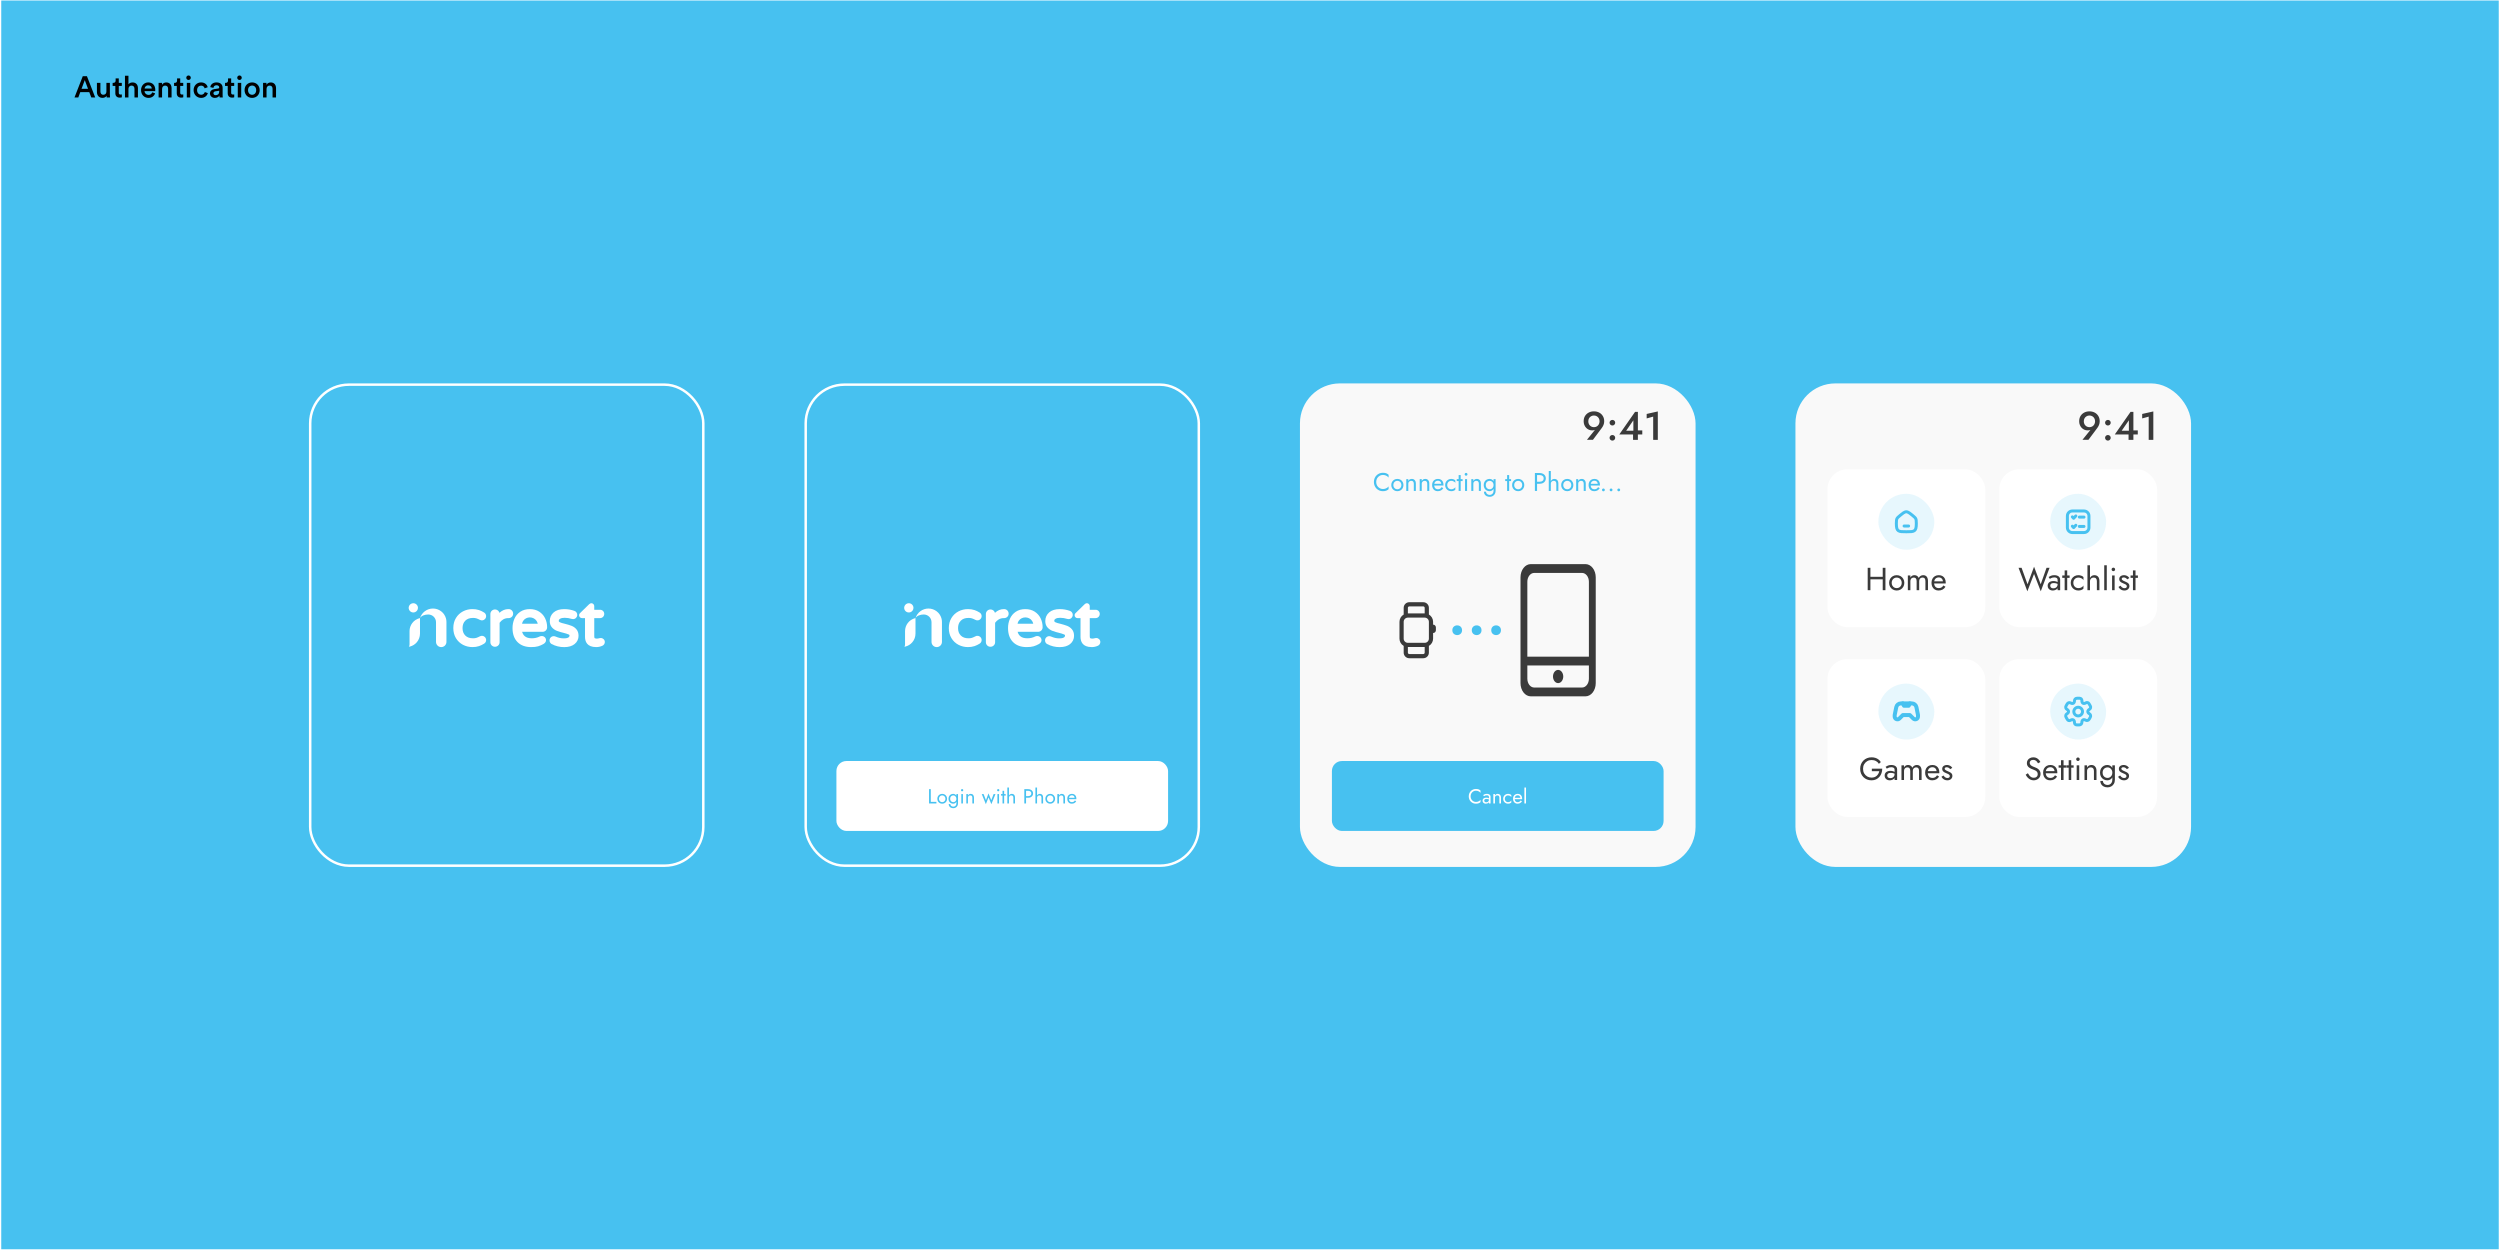 <svg width="1001" height="501" viewBox="0 0 1001 501" fill="none" xmlns="http://www.w3.org/2000/svg">
<rect width="1000" height="500" transform="translate(0.5 0.203)" fill="#47C1F0"/>
<rect x="124.2" y="154.014" width="157.4" height="192.6" rx="15.5" fill="#47C1F0"/>
<rect x="124.2" y="154.014" width="157.4" height="192.6" rx="15.5" stroke="white"/>
<g clip-path="url(#clip0_2133_18353)">
<path d="M163.845 258.945C163.98 258.918 164.115 258.889 164.246 258.851C165.248 258.573 166.147 258.009 166.832 257.228C167.69 256.253 168.163 255.001 168.163 253.704V247.483L167.886 247.549C166.762 247.865 165.772 248.539 165.067 249.468C164.362 250.398 163.981 251.531 163.982 252.697V258.079C163.982 258.278 163.874 258.87 163.702 258.965" fill="white"/>
<path d="M167.348 243.384C167.348 243.751 167.239 244.11 167.034 244.415C166.83 244.72 166.539 244.958 166.199 245.099C165.859 245.239 165.485 245.276 165.124 245.204C164.763 245.133 164.432 244.956 164.172 244.696C163.912 244.437 163.734 244.106 163.663 243.746C163.591 243.386 163.628 243.013 163.769 242.674C163.909 242.335 164.148 242.045 164.454 241.841C164.76 241.637 165.119 241.528 165.487 241.528C165.732 241.528 165.974 241.576 166.199 241.669C166.425 241.762 166.63 241.899 166.803 242.071C166.976 242.244 167.113 242.448 167.206 242.673C167.3 242.899 167.348 243.14 167.348 243.384Z" fill="white"/>
<path d="M178.55 247.557C178.225 246.432 177.543 245.443 176.606 244.74C175.669 244.036 174.527 243.655 173.354 243.655C172.181 243.655 171.04 244.036 170.102 244.74C169.165 245.443 168.483 246.432 168.159 247.557C168.615 246.537 170.126 246.04 171.475 246.04C171.883 246.039 172.288 246.12 172.666 246.276C173.043 246.432 173.386 246.661 173.674 246.95C173.963 247.239 174.191 247.582 174.347 247.959C174.502 248.336 174.581 248.74 174.579 249.147V257.017C174.579 257.57 174.799 258.099 175.191 258.49C175.583 258.881 176.114 259.1 176.668 259.1C177.222 259.1 177.753 258.881 178.145 258.49C178.536 258.099 178.756 257.57 178.756 257.017V249.05C178.759 248.545 178.689 248.042 178.55 247.557Z" fill="white"/>
<path d="M189.393 247.416C189.846 247.404 190.299 247.459 190.735 247.581C191.206 247.743 191.664 247.942 192.104 248.176C192.818 248.565 193.625 248.468 194.173 247.873C194.35 247.689 194.483 247.468 194.562 247.226C194.641 246.984 194.665 246.727 194.631 246.475C194.597 246.223 194.507 245.981 194.367 245.768C194.227 245.556 194.04 245.377 193.822 245.246C193.189 244.847 192.513 244.522 191.806 244.276C190.959 244.001 190.072 243.868 189.182 243.885C187.859 243.874 186.553 244.186 185.379 244.795C184.213 245.403 183.238 246.321 182.56 247.446C181.861 248.593 181.506 249.953 181.506 251.486C181.506 253.018 181.861 254.369 182.56 255.524C183.236 256.652 184.212 257.572 185.379 258.182C186.553 258.791 187.859 259.104 189.182 259.093C190.072 259.109 190.959 258.977 191.806 258.701C192.515 258.455 193.193 258.128 193.828 257.727C194.081 257.576 194.29 257.362 194.434 257.105C194.578 256.848 194.652 256.558 194.649 256.264C194.645 255.831 194.475 255.415 194.174 255.102C193.918 254.826 193.574 254.645 193.201 254.59C192.828 254.535 192.447 254.609 192.121 254.798C191.676 255.037 191.213 255.24 190.735 255.405C190.299 255.528 189.847 255.584 189.393 255.572C188.053 255.572 187.042 255.21 186.304 254.465C185.566 253.719 185.203 252.747 185.203 251.496C185.203 250.246 185.562 249.267 186.304 248.522C187.046 247.777 188.053 247.416 189.393 247.416Z" fill="white"/>
<path d="M204.953 244.425C204.786 244.251 204.584 244.113 204.361 244.02C204.137 243.927 203.897 243.881 203.655 243.885H203.525C202.242 243.885 201.054 244.386 199.977 245.374C199.892 245.066 199.726 244.787 199.498 244.563C199.148 244.219 198.675 244.026 198.183 244.028C197.691 244.029 197.22 244.224 196.871 244.571C196.53 244.919 196.341 245.389 196.346 245.876V257.137C196.343 257.378 196.389 257.618 196.48 257.841C196.572 258.064 196.708 258.266 196.88 258.436C197.051 258.606 197.254 258.741 197.478 258.832C197.701 258.923 197.941 258.968 198.182 258.965C198.67 258.97 199.139 258.782 199.489 258.443C199.667 258.275 199.807 258.072 199.903 257.847C199.998 257.622 200.046 257.38 200.043 257.135V249.355C200.424 248.814 200.916 248.359 201.486 248.021C202.087 247.668 202.774 247.485 203.471 247.495H203.602C204.086 247.508 204.555 247.334 204.912 247.008C205.089 246.843 205.23 246.643 205.324 246.421C205.418 246.198 205.464 245.958 205.458 245.716C205.467 245.236 205.285 244.772 204.953 244.425Z" fill="white"/>
<path d="M218.558 252.44C218.892 252.094 219.076 251.631 219.069 251.15C219.079 249.912 218.804 248.687 218.266 247.571C217.735 246.473 216.906 245.545 215.873 244.892C214.825 244.225 213.573 243.885 212.156 243.885C210.642 243.885 209.34 244.251 208.287 244.97C207.255 245.669 206.444 246.649 205.953 247.794C205.454 248.963 205.203 250.222 205.215 251.492C205.215 253.864 205.884 255.741 207.204 257.079C208.525 258.418 210.37 259.097 212.681 259.097C213.803 259.097 214.707 258.994 215.44 258.783C216.196 258.558 216.924 258.247 217.609 257.855C218.446 257.375 218.621 256.756 218.621 256.322C218.624 256.094 218.579 255.868 218.488 255.659C218.398 255.449 218.263 255.262 218.094 255.108C217.835 254.874 217.512 254.722 217.167 254.671C216.821 254.62 216.468 254.672 216.152 254.821C215.145 255.339 214.023 255.596 212.89 255.568C211.674 255.568 210.732 255.278 210.085 254.706C209.577 254.248 209.22 253.646 209.063 252.981H217.206C217.456 252.988 217.706 252.944 217.938 252.851C218.171 252.758 218.382 252.618 218.558 252.44ZM209.027 249.739C209.104 249.333 209.258 248.945 209.483 248.597C209.772 248.145 210.181 247.783 210.665 247.551C211.128 247.325 211.637 247.207 212.152 247.207C212.667 247.207 213.176 247.325 213.639 247.551C214.128 247.785 214.542 248.149 214.837 248.603C215.066 248.947 215.226 249.334 215.306 249.739H209.027Z" fill="white"/>
<path d="M228.865 250.585C228.007 250.265 227.131 249.996 226.241 249.78C225.263 249.566 224.545 249.346 224.103 249.125C223.986 249.083 223.886 249.004 223.818 248.901C223.75 248.797 223.718 248.675 223.727 248.551C223.727 248.337 223.783 248.056 224.229 247.773C224.674 247.489 225.294 247.363 226.101 247.363C227.066 247.371 228.024 247.525 228.943 247.818C229.106 247.863 229.274 247.888 229.443 247.891C229.671 247.894 229.896 247.849 230.106 247.761C230.315 247.672 230.504 247.541 230.66 247.377C230.938 247.095 231.107 246.724 231.139 246.331C231.17 245.937 231.062 245.544 230.834 245.222C230.624 244.914 230.313 244.688 229.954 244.584C228.659 244.117 227.292 243.881 225.914 243.888C224.11 243.888 222.688 244.331 221.684 245.204C220.654 246.099 220.132 247.27 220.132 248.694C220.132 249.73 220.437 250.588 221.022 251.24C221.567 251.845 222.247 252.313 223.007 252.606C223.868 252.926 224.75 253.188 225.646 253.39C226.358 253.555 227.055 253.778 227.729 254.058C228.033 254.198 228.033 254.317 228.033 254.39C228.033 254.721 228.033 255.604 225.762 255.604C225.178 255.612 224.595 255.547 224.026 255.413C223.486 255.277 222.958 255.097 222.448 254.873C222.125 254.719 221.762 254.671 221.411 254.737C221.059 254.802 220.738 254.977 220.493 255.237C220.196 255.556 220.033 255.976 220.037 256.412C220.031 256.686 220.094 256.957 220.22 257.201C220.346 257.445 220.531 257.654 220.759 257.808L220.82 257.846C222.386 258.693 224.142 259.127 225.923 259.108C227.685 259.108 229.087 258.686 230.09 257.855C230.586 257.463 230.985 256.962 231.255 256.391C231.525 255.82 231.66 255.195 231.647 254.563C231.647 253.501 231.36 252.624 230.794 251.962C230.275 251.351 229.613 250.877 228.865 250.585Z" fill="white"/>
<path d="M241.683 255.917C241.387 255.627 240.99 255.463 240.575 255.462C240.425 255.459 240.275 255.474 240.128 255.504L239.862 255.568C239.192 255.768 238.493 255.73 238.094 255.507C238.053 255.484 237.942 255.299 237.942 254.773V247.489H240.265C240.489 247.493 240.711 247.45 240.918 247.365C241.124 247.279 241.311 247.152 241.467 246.991C241.77 246.677 241.939 246.257 241.937 245.821C241.941 245.601 241.9 245.382 241.818 245.177C241.735 244.973 241.612 244.787 241.456 244.632C241.299 244.476 241.113 244.353 240.908 244.271C240.704 244.188 240.484 244.148 240.263 244.152H237.936V242.697C237.938 242.398 237.825 242.109 237.62 241.891C237.181 241.414 236.445 241.376 235.881 241.944L232.326 245.414C232.185 245.525 232.07 245.667 231.991 245.828C231.912 245.99 231.87 246.167 231.87 246.346C231.869 246.497 231.899 246.647 231.956 246.786C232.014 246.926 232.099 247.053 232.206 247.159C232.313 247.266 232.44 247.351 232.58 247.408C232.72 247.466 232.87 247.495 233.021 247.495H234.238V254.982C234.238 256.859 235.018 259.097 238.731 259.097C239.59 259.099 240.439 258.913 241.217 258.551C241.503 258.419 241.744 258.208 241.913 257.943C242.082 257.678 242.172 257.37 242.171 257.056C242.173 256.843 242.13 256.632 242.046 256.436C241.962 256.239 241.838 256.063 241.683 255.917Z" fill="white"/>
</g>
<rect x="322.6" y="154.014" width="157.4" height="192.6" rx="15.5" fill="#47C1F0"/>
<rect x="322.6" y="154.014" width="157.4" height="192.6" rx="15.5" stroke="white"/>
<rect x="334.899" y="304.714" width="132.8" height="28" rx="4" fill="white"/>
<path d="M371.991 315.98H372.687V321.059H374.94V321.714H371.991V315.98ZM375.31 319.83C375.31 319.448 375.395 319.109 375.564 318.815C375.739 318.52 375.974 318.287 376.268 318.118C376.563 317.949 376.894 317.864 377.26 317.864C377.631 317.864 377.962 317.949 378.251 318.118C378.546 318.287 378.778 318.52 378.947 318.815C379.122 319.109 379.209 319.448 379.209 319.83C379.209 320.207 379.122 320.546 378.947 320.846C378.778 321.141 378.546 321.373 378.251 321.542C377.962 321.712 377.631 321.796 377.26 321.796C376.894 321.796 376.563 321.712 376.268 321.542C375.974 321.373 375.739 321.141 375.564 320.846C375.395 320.546 375.31 320.207 375.31 319.83ZM375.974 319.83C375.974 320.092 376.028 320.325 376.137 320.527C376.252 320.729 376.405 320.89 376.596 321.01C376.793 321.125 377.014 321.182 377.26 321.182C377.505 321.182 377.724 321.125 377.915 321.01C378.112 320.89 378.265 320.729 378.374 320.527C378.489 320.325 378.546 320.092 378.546 319.83C378.546 319.568 378.489 319.336 378.374 319.134C378.265 318.926 378.112 318.765 377.915 318.651C377.724 318.536 377.505 318.479 377.26 318.479C377.014 318.479 376.793 318.536 376.596 318.651C376.405 318.765 376.252 318.926 376.137 319.134C376.028 319.336 375.974 319.568 375.974 319.83ZM379.856 321.96H380.519C380.519 322.14 380.568 322.307 380.667 322.46C380.765 322.618 380.904 322.744 381.085 322.837C381.265 322.935 381.478 322.984 381.724 322.984C381.915 322.984 382.103 322.938 382.289 322.845C382.474 322.752 382.627 322.605 382.748 322.403C382.873 322.206 382.936 321.949 382.936 321.633V317.946H383.591V321.633C383.591 322.064 383.501 322.424 383.321 322.714C383.141 323.009 382.909 323.23 382.625 323.377C382.341 323.525 382.04 323.599 381.724 323.599C381.358 323.599 381.033 323.53 380.749 323.394C380.47 323.257 380.252 323.063 380.093 322.812C379.935 322.566 379.856 322.282 379.856 321.96ZM379.782 319.83C379.782 319.421 379.867 319.071 380.036 318.782C380.205 318.487 380.432 318.26 380.716 318.102C381 317.943 381.311 317.864 381.65 317.864C381.967 317.864 382.242 317.943 382.477 318.102C382.712 318.26 382.895 318.487 383.026 318.782C383.163 319.071 383.231 319.421 383.231 319.83C383.231 320.234 383.163 320.584 383.026 320.879C382.895 321.174 382.712 321.4 382.477 321.559C382.242 321.717 381.967 321.796 381.65 321.796C381.311 321.796 381 321.717 380.716 321.559C380.432 321.4 380.205 321.174 380.036 320.879C379.867 320.584 379.782 320.234 379.782 319.83ZM380.446 319.83C380.446 320.12 380.503 320.366 380.618 320.568C380.738 320.77 380.896 320.923 381.093 321.026C381.289 321.13 381.502 321.182 381.732 321.182C381.923 321.182 382.111 321.13 382.297 321.026C382.483 320.923 382.636 320.77 382.756 320.568C382.876 320.366 382.936 320.12 382.936 319.83C382.936 319.612 382.9 319.421 382.829 319.257C382.758 319.088 382.663 318.946 382.543 318.831C382.428 318.716 382.3 318.629 382.158 318.569C382.016 318.509 381.874 318.479 381.732 318.479C381.502 318.479 381.289 318.531 381.093 318.634C380.896 318.738 380.738 318.891 380.618 319.093C380.503 319.295 380.446 319.541 380.446 319.83ZM384.782 316.39C384.782 316.264 384.825 316.158 384.913 316.07C385.006 315.983 385.112 315.939 385.232 315.939C385.358 315.939 385.464 315.983 385.552 316.07C385.639 316.158 385.683 316.264 385.683 316.39C385.683 316.51 385.639 316.616 385.552 316.709C385.464 316.797 385.358 316.84 385.232 316.84C385.112 316.84 385.006 316.797 384.913 316.709C384.825 316.616 384.782 316.51 384.782 316.39ZM384.905 317.946H385.56V321.714H384.905V317.946ZM389.326 319.421C389.326 319.109 389.258 318.875 389.122 318.716C388.985 318.558 388.786 318.479 388.524 318.479C388.332 318.479 388.163 318.52 388.016 318.602C387.874 318.678 387.762 318.787 387.68 318.929C387.603 319.071 387.565 319.235 387.565 319.421V321.714H386.91V317.946H387.565V318.536C387.691 318.307 387.846 318.137 388.032 318.028C388.223 317.919 388.442 317.864 388.687 317.864C389.086 317.864 389.4 317.998 389.629 318.266C389.864 318.528 389.982 318.886 389.982 319.339V321.714H389.326V319.421ZM393.096 317.946H393.834L394.776 320.396L395.8 317.659L396.897 320.412L397.848 317.946H398.585L396.947 322.001L395.808 319.257L394.735 322.001L393.096 317.946ZM399.238 316.39C399.238 316.264 399.281 316.158 399.369 316.07C399.462 315.983 399.568 315.939 399.688 315.939C399.814 315.939 399.92 315.983 400.008 316.07C400.095 316.158 400.139 316.264 400.139 316.39C400.139 316.51 400.095 316.616 400.008 316.709C399.92 316.797 399.814 316.84 399.688 316.84C399.568 316.84 399.462 316.797 399.369 316.709C399.281 316.616 399.238 316.51 399.238 316.39ZM399.361 317.946H400.016V321.714H399.361V317.946ZM400.792 317.946H402.676V318.561H400.792V317.946ZM401.407 316.635H402.062V321.714H401.407V316.635ZM403.989 315.325V321.714H403.334V315.325H403.989ZM405.75 319.421C405.75 319.109 405.682 318.875 405.546 318.716C405.414 318.558 405.215 318.479 404.948 318.479C404.756 318.479 404.587 318.52 404.44 318.602C404.298 318.683 404.186 318.795 404.104 318.937C404.027 319.079 403.989 319.24 403.989 319.421H403.776C403.776 319.12 403.833 318.855 403.948 318.626C404.063 318.391 404.218 318.206 404.415 318.069C404.617 317.933 404.849 317.864 405.111 317.864C405.374 317.864 405.6 317.919 405.791 318.028C405.988 318.137 406.138 318.301 406.242 318.52C406.351 318.738 406.406 319.011 406.406 319.339V321.714H405.75V319.421ZM410.135 315.98H410.831V321.714H410.135V315.98ZM410.52 316.635V315.98H411.691C412.063 315.98 412.393 316.051 412.682 316.193C412.977 316.33 413.209 316.526 413.379 316.783C413.553 317.04 413.641 317.345 413.641 317.7C413.641 318.05 413.553 318.356 413.379 318.618C413.209 318.875 412.977 319.074 412.682 319.216C412.393 319.352 412.063 319.421 411.691 319.421H410.52V318.765H411.691C412.063 318.765 412.363 318.675 412.592 318.495C412.827 318.315 412.945 318.05 412.945 317.7C412.945 317.345 412.827 317.081 412.592 316.906C412.363 316.726 412.063 316.635 411.691 316.635H410.52ZM415.237 315.325V321.714H414.582V315.325H415.237ZM416.998 319.421C416.998 319.109 416.93 318.875 416.794 318.716C416.662 318.558 416.463 318.479 416.196 318.479C416.004 318.479 415.835 318.52 415.688 318.602C415.546 318.683 415.434 318.795 415.352 318.937C415.275 319.079 415.237 319.24 415.237 319.421H415.024C415.024 319.12 415.081 318.855 415.196 318.626C415.311 318.391 415.466 318.206 415.663 318.069C415.865 317.933 416.097 317.864 416.359 317.864C416.622 317.864 416.848 317.919 417.039 318.028C417.236 318.137 417.386 318.301 417.49 318.52C417.599 318.738 417.654 319.011 417.654 319.339V321.714H416.998V319.421ZM418.558 319.83C418.558 319.448 418.643 319.109 418.812 318.815C418.987 318.52 419.222 318.287 419.517 318.118C419.811 317.949 420.142 317.864 420.508 317.864C420.879 317.864 421.21 317.949 421.499 318.118C421.794 318.287 422.026 318.52 422.195 318.815C422.37 319.109 422.457 319.448 422.457 319.83C422.457 320.207 422.37 320.546 422.195 320.846C422.026 321.141 421.794 321.373 421.499 321.542C421.21 321.712 420.879 321.796 420.508 321.796C420.142 321.796 419.811 321.712 419.517 321.542C419.222 321.373 418.987 321.141 418.812 320.846C418.643 320.546 418.558 320.207 418.558 319.83ZM419.222 319.83C419.222 320.092 419.276 320.325 419.385 320.527C419.5 320.729 419.653 320.89 419.844 321.01C420.041 321.125 420.262 321.182 420.508 321.182C420.753 321.182 420.972 321.125 421.163 321.01C421.36 320.89 421.513 320.729 421.622 320.527C421.737 320.325 421.794 320.092 421.794 319.83C421.794 319.568 421.737 319.336 421.622 319.134C421.513 318.926 421.36 318.765 421.163 318.651C420.972 318.536 420.753 318.479 420.508 318.479C420.262 318.479 420.041 318.536 419.844 318.651C419.653 318.765 419.5 318.926 419.385 319.134C419.276 319.336 419.222 319.568 419.222 319.83ZM425.774 319.421C425.774 319.109 425.706 318.875 425.57 318.716C425.433 318.558 425.234 318.479 424.972 318.479C424.78 318.479 424.611 318.52 424.464 318.602C424.322 318.678 424.21 318.787 424.128 318.929C424.051 319.071 424.013 319.235 424.013 319.421V321.714H423.358V317.946H424.013V318.536C424.139 318.307 424.294 318.137 424.48 318.028C424.671 317.919 424.89 317.864 425.135 317.864C425.534 317.864 425.848 317.998 426.077 318.266C426.312 318.528 426.43 318.886 426.43 319.339V321.714H425.774V319.421ZM429.12 321.796C428.77 321.796 428.459 321.714 428.186 321.551C427.918 321.381 427.708 321.149 427.555 320.854C427.408 320.559 427.334 320.218 427.334 319.83C427.334 319.437 427.41 319.093 427.563 318.798C427.722 318.503 427.94 318.274 428.219 318.11C428.503 317.946 428.83 317.864 429.202 317.864C429.573 317.864 429.89 317.943 430.152 318.102C430.42 318.255 430.624 318.476 430.766 318.765C430.908 319.055 430.979 319.399 430.979 319.798C430.979 319.836 430.977 319.877 430.971 319.92C430.971 319.959 430.971 319.983 430.971 319.994H427.752V319.437H430.455L430.193 319.814C430.209 319.787 430.226 319.746 430.242 319.691C430.259 319.631 430.267 319.582 430.267 319.544C430.267 319.32 430.22 319.126 430.128 318.962C430.04 318.798 429.917 318.67 429.759 318.577C429.6 318.484 429.415 318.438 429.202 318.438C428.951 318.438 428.735 318.492 428.555 318.602C428.38 318.705 428.243 318.858 428.145 319.06C428.052 319.257 428.003 319.5 427.998 319.789C427.998 320.084 428.044 320.335 428.137 320.543C428.23 320.751 428.366 320.909 428.546 321.018C428.727 321.127 428.945 321.182 429.202 321.182C429.458 321.182 429.685 321.127 429.882 321.018C430.078 320.903 430.245 320.731 430.381 320.502L430.914 320.838C430.717 321.155 430.469 321.395 430.168 321.559C429.874 321.717 429.524 321.796 429.12 321.796Z" fill="#47C1F0"/>
<g clip-path="url(#clip1_2133_18353)">
<path d="M362.244 258.945C362.379 258.918 362.515 258.889 362.646 258.851C363.648 258.573 364.547 258.009 365.232 257.228C366.09 256.253 366.563 255.001 366.563 253.704V247.483L366.286 247.549C365.161 247.865 364.171 248.539 363.466 249.468C362.761 250.398 362.38 251.531 362.381 252.697V258.079C362.381 258.278 362.273 258.87 362.101 258.965" fill="white"/>
<path d="M365.747 243.384C365.747 243.751 365.638 244.11 365.434 244.415C365.229 244.72 364.939 244.958 364.599 245.099C364.259 245.239 363.885 245.276 363.524 245.204C363.163 245.133 362.831 244.956 362.571 244.696C362.311 244.437 362.134 244.106 362.062 243.746C361.99 243.386 362.027 243.013 362.168 242.674C362.309 242.335 362.547 242.045 362.853 241.841C363.159 241.637 363.519 241.528 363.887 241.528C364.131 241.528 364.373 241.576 364.599 241.669C364.825 241.762 365.03 241.899 365.203 242.071C365.375 242.244 365.512 242.448 365.606 242.673C365.699 242.899 365.747 243.14 365.747 243.384Z" fill="white"/>
<path d="M376.949 247.557C376.625 246.432 375.942 245.443 375.005 244.74C374.068 244.036 372.927 243.655 371.754 243.655C370.58 243.655 369.439 244.036 368.502 244.74C367.565 245.443 366.882 246.432 366.558 247.557C367.014 246.537 368.525 246.04 369.874 246.04C370.283 246.039 370.688 246.12 371.065 246.276C371.442 246.432 371.785 246.661 372.074 246.95C372.362 247.239 372.591 247.582 372.746 247.959C372.901 248.336 372.98 248.74 372.979 249.147V257.017C372.979 257.57 373.199 258.099 373.591 258.49C373.982 258.881 374.513 259.1 375.067 259.1C375.621 259.1 376.153 258.881 376.544 258.49C376.936 258.099 377.156 257.57 377.156 257.017V249.05C377.158 248.545 377.089 248.042 376.949 247.557Z" fill="white"/>
<path d="M387.793 247.416C388.246 247.404 388.699 247.459 389.135 247.581C389.606 247.743 390.064 247.942 390.504 248.176C391.217 248.565 392.025 248.468 392.573 247.873C392.749 247.689 392.882 247.468 392.962 247.226C393.041 246.984 393.065 246.727 393.031 246.475C392.997 246.223 392.907 245.981 392.767 245.768C392.627 245.556 392.44 245.377 392.221 245.246C391.589 244.847 390.913 244.522 390.206 244.276C389.359 244.001 388.472 243.868 387.582 243.885C386.259 243.874 384.953 244.186 383.779 244.795C382.613 245.403 381.637 246.321 380.96 247.446C380.261 248.593 379.906 249.953 379.906 251.486C379.906 253.018 380.261 254.369 380.96 255.524C381.636 256.652 382.612 257.572 383.779 258.182C384.953 258.791 386.259 259.104 387.582 259.093C388.472 259.109 389.359 258.977 390.206 258.701C390.915 258.455 391.593 258.128 392.227 257.727C392.481 257.576 392.69 257.362 392.834 257.105C392.978 256.848 393.052 256.558 393.049 256.264C393.045 255.831 392.875 255.415 392.574 255.102C392.318 254.826 391.974 254.645 391.601 254.59C391.228 254.535 390.847 254.609 390.521 254.798C390.076 255.037 389.612 255.24 389.135 255.405C388.699 255.528 388.246 255.584 387.793 255.572C386.453 255.572 385.442 255.21 384.704 254.465C383.966 253.719 383.603 252.747 383.603 251.496C383.603 250.246 383.962 249.267 384.704 248.522C385.446 247.777 386.453 247.416 387.793 247.416Z" fill="white"/>
<path d="M403.353 244.425C403.186 244.251 402.984 244.113 402.761 244.02C402.537 243.927 402.297 243.881 402.055 243.885H401.925C400.642 243.885 399.454 244.386 398.377 245.374C398.291 245.066 398.126 244.787 397.898 244.563C397.548 244.219 397.075 244.026 396.583 244.028C396.091 244.029 395.62 244.224 395.271 244.571C394.93 244.919 394.741 245.389 394.746 245.876V257.137C394.743 257.378 394.789 257.618 394.88 257.841C394.972 258.064 395.108 258.266 395.28 258.436C395.451 258.606 395.654 258.741 395.877 258.832C396.101 258.923 396.341 258.968 396.582 258.965C397.07 258.97 397.539 258.782 397.889 258.443C398.066 258.275 398.207 258.072 398.302 257.847C398.398 257.622 398.445 257.38 398.443 257.135V249.355C398.824 248.814 399.316 248.359 399.886 248.021C400.487 247.668 401.174 247.485 401.871 247.495H402.002C402.485 247.508 402.955 247.334 403.312 247.008C403.489 246.843 403.63 246.643 403.724 246.421C403.818 246.198 403.864 245.958 403.858 245.716C403.867 245.236 403.685 244.772 403.353 244.425Z" fill="white"/>
<path d="M416.958 252.44C417.292 252.094 417.476 251.631 417.469 251.15C417.478 249.912 417.204 248.687 416.666 247.571C416.134 246.473 415.306 245.545 414.273 244.892C413.225 244.225 411.973 243.885 410.555 243.885C409.042 243.885 407.74 244.251 406.687 244.97C405.654 245.669 404.844 246.649 404.352 247.794C403.854 248.963 403.602 250.222 403.614 251.492C403.614 253.864 404.283 255.741 405.604 257.079C406.924 258.418 408.769 259.097 411.08 259.097C412.203 259.097 413.106 258.994 413.839 258.783C414.596 258.558 415.324 258.247 416.008 257.855C416.845 257.375 417.02 256.756 417.02 256.322C417.024 256.094 416.978 255.868 416.888 255.659C416.797 255.449 416.663 255.262 416.494 255.108C416.234 254.874 415.912 254.722 415.566 254.671C415.22 254.62 414.867 254.672 414.551 254.821C413.544 255.339 412.423 255.596 411.29 255.568C410.073 255.568 409.131 255.278 408.485 254.706C407.976 254.248 407.62 253.646 407.463 252.981H415.605C415.856 252.988 416.105 252.944 416.338 252.851C416.57 252.758 416.781 252.618 416.958 252.44ZM407.426 249.739C407.503 249.333 407.658 248.945 407.882 248.597C408.171 248.145 408.58 247.783 409.064 247.551C409.527 247.325 410.036 247.207 410.551 247.207C411.067 247.207 411.575 247.325 412.038 247.551C412.527 247.785 412.942 248.149 413.237 248.603C413.466 248.947 413.625 249.334 413.705 249.739H407.426Z" fill="white"/>
<path d="M427.265 250.585C426.407 250.265 425.531 249.996 424.641 249.78C423.663 249.566 422.945 249.346 422.502 249.125C422.386 249.083 422.286 249.004 422.218 248.901C422.15 248.797 422.118 248.675 422.127 248.551C422.127 248.337 422.183 248.056 422.629 247.773C423.074 247.489 423.693 247.363 424.501 247.363C425.466 247.371 426.424 247.525 427.343 247.818C427.506 247.863 427.674 247.888 427.843 247.891C428.071 247.894 428.296 247.849 428.505 247.761C428.715 247.672 428.904 247.541 429.06 247.377C429.337 247.095 429.507 246.724 429.539 246.331C429.57 245.937 429.462 245.544 429.233 245.222C429.024 244.914 428.713 244.688 428.354 244.584C427.059 244.117 425.691 243.881 424.314 243.888C422.51 243.888 421.088 244.331 420.084 245.204C419.054 246.099 418.532 247.27 418.532 248.694C418.532 249.73 418.836 250.588 419.422 251.24C419.967 251.845 420.647 252.313 421.407 252.606C422.268 252.926 423.15 253.188 424.046 253.39C424.758 253.555 425.454 253.778 426.129 254.058C426.433 254.198 426.433 254.317 426.433 254.39C426.433 254.721 426.433 255.604 424.162 255.604C423.578 255.612 422.995 255.547 422.426 255.413C421.886 255.277 421.358 255.097 420.847 254.873C420.525 254.719 420.162 254.671 419.811 254.737C419.459 254.802 419.138 254.977 418.893 255.237C418.596 255.556 418.433 255.976 418.436 256.412C418.431 256.686 418.494 256.957 418.62 257.201C418.746 257.445 418.931 257.654 419.159 257.808L419.22 257.846C420.786 258.693 422.542 259.127 424.323 259.108C426.085 259.108 427.487 258.686 428.49 257.855C428.986 257.463 429.385 256.962 429.655 256.391C429.925 255.82 430.059 255.195 430.047 254.563C430.047 253.501 429.76 252.624 429.194 251.962C428.675 251.351 428.012 250.877 427.265 250.585Z" fill="white"/>
<path d="M440.082 255.917C439.787 255.627 439.39 255.463 438.975 255.462C438.825 255.459 438.675 255.474 438.528 255.504L438.262 255.568C437.592 255.768 436.893 255.73 436.494 255.507C436.453 255.484 436.342 255.299 436.342 254.773V247.489H438.665C438.889 247.493 439.111 247.45 439.318 247.365C439.524 247.279 439.711 247.152 439.866 246.991C440.17 246.677 440.339 246.257 440.336 245.821C440.341 245.601 440.3 245.382 440.217 245.177C440.135 244.973 440.012 244.787 439.856 244.632C439.699 244.476 439.513 244.353 439.308 244.271C439.103 244.188 438.884 244.148 438.663 244.152H436.336V242.697C436.338 242.398 436.225 242.109 436.019 241.891C435.581 241.414 434.845 241.376 434.281 241.944L430.726 245.414C430.584 245.525 430.47 245.667 430.391 245.828C430.312 245.99 430.27 246.167 430.27 246.346C430.269 246.497 430.299 246.647 430.356 246.786C430.414 246.926 430.499 247.053 430.606 247.159C430.713 247.266 430.84 247.351 430.98 247.408C431.12 247.466 431.27 247.495 431.421 247.495H432.638V254.982C432.638 256.859 433.418 259.097 437.131 259.097C437.99 259.099 438.839 258.913 439.617 258.551C439.903 258.419 440.144 258.208 440.313 257.943C440.482 257.678 440.572 257.37 440.571 257.056C440.573 256.843 440.53 256.632 440.446 256.436C440.362 256.239 440.238 256.063 440.082 255.917Z" fill="white"/>
</g>
<rect x="520.5" y="153.514" width="158.4" height="193.6" rx="16" fill="#F9F9F9"/>
<path d="M640.467 168.69C640.467 168.232 640.366 167.832 640.163 167.49C639.971 167.138 639.705 166.866 639.363 166.674C639.022 166.472 638.638 166.37 638.211 166.37C637.785 166.37 637.401 166.472 637.059 166.674C636.718 166.866 636.446 167.138 636.243 167.49C636.051 167.832 635.955 168.232 635.955 168.69C635.955 169.149 636.051 169.554 636.243 169.906C636.446 170.258 636.718 170.536 637.059 170.738C637.401 170.941 637.785 171.042 638.211 171.042C638.638 171.042 639.022 170.941 639.363 170.738C639.705 170.536 639.971 170.258 640.163 169.906C640.366 169.554 640.467 169.149 640.467 168.69ZM637.811 176.098H635.411L638.963 171.698L639.251 171.65C639.006 171.928 638.739 172.109 638.451 172.194C638.174 172.28 637.849 172.322 637.475 172.322C637.027 172.322 636.601 172.237 636.195 172.066C635.801 171.896 635.443 171.65 635.123 171.33C634.803 171 634.553 170.61 634.371 170.162C634.19 169.714 634.099 169.224 634.099 168.69C634.099 167.858 634.281 167.149 634.643 166.562C635.017 165.965 635.513 165.506 636.131 165.186C636.75 164.866 637.443 164.706 638.211 164.706C638.979 164.706 639.673 164.866 640.291 165.186C640.91 165.506 641.401 165.965 641.763 166.562C642.137 167.149 642.323 167.858 642.323 168.69C642.323 169.213 642.233 169.693 642.051 170.13C641.87 170.568 641.646 170.968 641.379 171.33L637.811 176.098ZM644.471 175.298C644.471 174.989 644.578 174.728 644.791 174.514C645.015 174.29 645.287 174.178 645.607 174.178C645.927 174.178 646.194 174.29 646.407 174.514C646.621 174.728 646.727 174.989 646.727 175.298C646.727 175.597 646.621 175.858 646.407 176.082C646.194 176.306 645.927 176.418 645.607 176.418C645.287 176.418 645.015 176.306 644.791 176.082C644.578 175.858 644.471 175.597 644.471 175.298ZM644.471 169.25C644.471 168.941 644.578 168.68 644.791 168.466C645.015 168.242 645.287 168.13 645.607 168.13C645.927 168.13 646.194 168.242 646.407 168.466C646.621 168.68 646.727 168.941 646.727 169.25C646.727 169.549 646.621 169.81 646.407 170.034C646.194 170.258 645.927 170.37 645.607 170.37C645.287 170.37 645.015 170.258 644.791 170.034C644.578 169.81 644.471 169.549 644.471 169.25ZM648.353 173.97L654.673 164.914H655.809V176.114H653.873V173.298L654.001 173.122V168.29L651.121 172.466H655.009L655.281 172.338H657.569V173.97H648.353ZM659.327 167.538V165.746L663.791 164.738V176.114H661.935V166.818L659.327 167.538Z" fill="#3A3A3A"/>
<path d="M551.031 192.985C551.031 193.538 551.154 194.026 551.4 194.449C551.652 194.872 551.98 195.203 552.383 195.442C552.785 195.681 553.222 195.801 553.693 195.801C554.035 195.801 554.345 195.756 554.625 195.667C554.912 195.579 555.171 195.456 555.403 195.299C555.635 195.135 555.833 194.947 555.997 194.736V195.883C555.697 196.149 555.369 196.347 555.014 196.476C554.659 196.606 554.219 196.671 553.693 196.671C553.195 196.671 552.727 196.582 552.29 196.405C551.86 196.22 551.481 195.964 551.154 195.637C550.826 195.302 550.57 194.91 550.386 194.459C550.201 194.009 550.109 193.517 550.109 192.985C550.109 192.452 550.201 191.961 550.386 191.51C550.57 191.059 550.826 190.67 551.154 190.343C551.481 190.008 551.86 189.752 552.29 189.575C552.727 189.39 553.195 189.298 553.693 189.298C554.219 189.298 554.659 189.363 555.014 189.493C555.369 189.622 555.697 189.82 555.997 190.087V191.234C555.833 191.022 555.635 190.838 555.403 190.681C555.171 190.517 554.912 190.39 554.625 190.302C554.345 190.213 554.035 190.169 553.693 190.169C553.222 190.169 552.785 190.288 552.383 190.527C551.98 190.766 551.652 191.097 551.4 191.52C551.154 191.937 551.031 192.425 551.031 192.985ZM557.068 194.213C557.068 193.736 557.174 193.312 557.386 192.944C557.604 192.575 557.898 192.285 558.266 192.073C558.635 191.862 559.048 191.756 559.505 191.756C559.969 191.756 560.382 191.862 560.744 192.073C561.113 192.285 561.403 192.575 561.615 192.944C561.833 193.312 561.942 193.736 561.942 194.213C561.942 194.684 561.833 195.108 561.615 195.483C561.403 195.852 561.113 196.142 560.744 196.354C560.382 196.565 559.969 196.671 559.505 196.671C559.048 196.671 558.635 196.565 558.266 196.354C557.898 196.142 557.604 195.852 557.386 195.483C557.174 195.108 557.068 194.684 557.068 194.213ZM557.898 194.213C557.898 194.541 557.966 194.831 558.102 195.084C558.246 195.336 558.437 195.538 558.676 195.688C558.922 195.831 559.198 195.903 559.505 195.903C559.812 195.903 560.085 195.831 560.324 195.688C560.57 195.538 560.761 195.336 560.898 195.084C561.041 194.831 561.113 194.541 561.113 194.213C561.113 193.886 561.041 193.596 560.898 193.343C560.761 193.084 560.57 192.882 560.324 192.739C560.085 192.595 559.812 192.524 559.505 192.524C559.198 192.524 558.922 192.595 558.676 192.739C558.437 192.882 558.246 193.084 558.102 193.343C557.966 193.596 557.898 193.886 557.898 194.213ZM566.089 193.701C566.089 193.312 566.003 193.019 565.833 192.821C565.662 192.623 565.413 192.524 565.085 192.524C564.846 192.524 564.634 192.575 564.45 192.677C564.273 192.773 564.133 192.91 564.03 193.087C563.935 193.264 563.887 193.469 563.887 193.701V196.569H563.068V191.858H563.887V192.595C564.044 192.309 564.238 192.097 564.471 191.961C564.71 191.824 564.983 191.756 565.29 191.756C565.788 191.756 566.181 191.923 566.467 192.258C566.761 192.585 566.908 193.032 566.908 193.599V196.569H566.089V193.701ZM571.469 193.701C571.469 193.312 571.383 193.019 571.213 192.821C571.042 192.623 570.793 192.524 570.465 192.524C570.226 192.524 570.014 192.575 569.83 192.677C569.653 192.773 569.513 192.91 569.41 193.087C569.315 193.264 569.267 193.469 569.267 193.701V196.569H568.448V191.858H569.267V192.595C569.424 192.309 569.618 192.097 569.851 191.961C570.09 191.824 570.363 191.756 570.67 191.756C571.168 191.756 571.561 191.923 571.847 192.258C572.141 192.585 572.288 193.032 572.288 193.599V196.569H571.469V193.701ZM575.65 196.671C575.214 196.671 574.824 196.569 574.483 196.364C574.149 196.152 573.886 195.862 573.695 195.493C573.51 195.125 573.418 194.698 573.418 194.213C573.418 193.722 573.514 193.292 573.705 192.923C573.903 192.555 574.176 192.268 574.524 192.063C574.879 191.858 575.289 191.756 575.753 191.756C576.217 191.756 576.613 191.855 576.941 192.053C577.275 192.244 577.531 192.52 577.709 192.882C577.886 193.244 577.975 193.674 577.975 194.172C577.975 194.22 577.971 194.271 577.965 194.326C577.965 194.374 577.965 194.405 577.965 194.418H573.94V193.722H577.32L576.992 194.193C577.012 194.159 577.033 194.108 577.053 194.039C577.074 193.964 577.084 193.903 577.084 193.855C577.084 193.575 577.026 193.333 576.91 193.128C576.801 192.923 576.647 192.763 576.449 192.647C576.251 192.531 576.019 192.473 575.753 192.473C575.439 192.473 575.169 192.541 574.944 192.677C574.725 192.807 574.555 192.998 574.432 193.251C574.316 193.497 574.254 193.8 574.248 194.162C574.248 194.531 574.306 194.845 574.422 195.104C574.538 195.364 574.708 195.562 574.934 195.698C575.159 195.835 575.432 195.903 575.753 195.903C576.074 195.903 576.357 195.835 576.603 195.698C576.849 195.555 577.057 195.34 577.227 195.053L577.893 195.473C577.647 195.869 577.337 196.169 576.961 196.374C576.593 196.572 576.156 196.671 575.65 196.671ZM579.466 194.213C579.466 194.541 579.535 194.831 579.671 195.084C579.815 195.336 580.006 195.538 580.245 195.688C580.49 195.831 580.767 195.903 581.074 195.903C581.327 195.903 581.562 195.865 581.781 195.79C582.006 195.708 582.2 195.603 582.364 195.473C582.528 195.336 582.644 195.193 582.712 195.043V196.067C582.549 196.258 582.313 196.408 582.006 196.517C581.705 196.62 581.395 196.671 581.074 196.671C580.617 196.671 580.204 196.565 579.835 196.354C579.466 196.142 579.173 195.852 578.954 195.483C578.743 195.108 578.637 194.684 578.637 194.213C578.637 193.736 578.743 193.312 578.954 192.944C579.173 192.575 579.466 192.285 579.835 192.073C580.204 191.862 580.617 191.756 581.074 191.756C581.395 191.756 581.705 191.81 582.006 191.92C582.313 192.022 582.549 192.169 582.712 192.36V193.384C582.644 193.227 582.528 193.084 582.364 192.954C582.2 192.824 582.006 192.722 581.781 192.647C581.562 192.565 581.327 192.524 581.074 192.524C580.767 192.524 580.49 192.595 580.245 192.739C580.006 192.882 579.815 193.084 579.671 193.343C579.535 193.596 579.466 193.886 579.466 194.213ZM583.271 191.858H585.626V192.626H583.271V191.858ZM584.039 190.22H584.858V196.569H584.039V190.22ZM586.448 189.913C586.448 189.756 586.502 189.622 586.612 189.513C586.728 189.404 586.861 189.349 587.011 189.349C587.168 189.349 587.301 189.404 587.41 189.513C587.519 189.622 587.574 189.756 587.574 189.913C587.574 190.063 587.519 190.196 587.41 190.312C587.301 190.421 587.168 190.476 587.011 190.476C586.861 190.476 586.728 190.421 586.612 190.312C586.502 190.196 586.448 190.063 586.448 189.913ZM586.601 191.858H587.421V196.569H586.601V191.858ZM592.129 193.701C592.129 193.312 592.043 193.019 591.873 192.821C591.702 192.623 591.453 192.524 591.125 192.524C590.886 192.524 590.674 192.575 590.49 192.677C590.313 192.773 590.173 192.91 590.07 193.087C589.975 193.264 589.927 193.469 589.927 193.701V196.569H589.108V191.858H589.927V192.595C590.084 192.309 590.278 192.097 590.511 191.961C590.75 191.824 591.023 191.756 591.33 191.756C591.828 191.756 592.221 191.923 592.507 192.258C592.801 192.585 592.948 193.032 592.948 193.599V196.569H592.129V193.701ZM594.17 196.876H595C595 197.101 595.061 197.309 595.184 197.5C595.307 197.698 595.481 197.855 595.706 197.971C595.932 198.094 596.198 198.156 596.505 198.156C596.744 198.156 596.979 198.098 597.212 197.982C597.444 197.866 597.635 197.681 597.785 197.429C597.942 197.183 598.021 196.862 598.021 196.466V191.858H598.84V196.466C598.84 197.006 598.727 197.456 598.502 197.818C598.277 198.187 597.986 198.463 597.631 198.647C597.276 198.832 596.901 198.924 596.505 198.924C596.048 198.924 595.641 198.838 595.286 198.668C594.938 198.497 594.665 198.255 594.467 197.941C594.269 197.634 594.17 197.279 594.17 196.876ZM594.078 194.213C594.078 193.701 594.184 193.264 594.396 192.903C594.607 192.534 594.89 192.251 595.245 192.053C595.6 191.855 595.99 191.756 596.413 191.756C596.809 191.756 597.154 191.855 597.447 192.053C597.741 192.251 597.969 192.534 598.133 192.903C598.304 193.264 598.389 193.701 598.389 194.213C598.389 194.719 598.304 195.155 598.133 195.524C597.969 195.893 597.741 196.176 597.447 196.374C597.154 196.572 596.809 196.671 596.413 196.671C595.99 196.671 595.6 196.572 595.245 196.374C594.89 196.176 594.607 195.893 594.396 195.524C594.184 195.155 594.078 194.719 594.078 194.213ZM594.908 194.213C594.908 194.575 594.979 194.882 595.123 195.135C595.273 195.388 595.471 195.579 595.717 195.708C595.962 195.838 596.229 195.903 596.515 195.903C596.754 195.903 596.99 195.838 597.222 195.708C597.454 195.579 597.645 195.388 597.795 195.135C597.945 194.882 598.021 194.575 598.021 194.213C598.021 193.94 597.976 193.701 597.887 193.497C597.799 193.285 597.679 193.107 597.529 192.964C597.386 192.821 597.225 192.712 597.048 192.636C596.87 192.561 596.693 192.524 596.515 192.524C596.229 192.524 595.962 192.589 595.717 192.718C595.471 192.848 595.273 193.039 595.123 193.292C594.979 193.544 594.908 193.852 594.908 194.213ZM602.681 191.858H605.036V192.626H602.681V191.858ZM603.449 190.22H604.268V196.569H603.449V190.22ZM605.448 194.213C605.448 193.736 605.554 193.312 605.766 192.944C605.984 192.575 606.278 192.285 606.646 192.073C607.015 191.862 607.428 191.756 607.885 191.756C608.349 191.756 608.762 191.862 609.124 192.073C609.493 192.285 609.783 192.575 609.995 192.944C610.213 193.312 610.322 193.736 610.322 194.213C610.322 194.684 610.213 195.108 609.995 195.483C609.783 195.852 609.493 196.142 609.124 196.354C608.762 196.565 608.349 196.671 607.885 196.671C607.428 196.671 607.015 196.565 606.646 196.354C606.278 196.142 605.984 195.852 605.766 195.483C605.554 195.108 605.448 194.684 605.448 194.213ZM606.278 194.213C606.278 194.541 606.346 194.831 606.482 195.084C606.626 195.336 606.817 195.538 607.056 195.688C607.302 195.831 607.578 195.903 607.885 195.903C608.192 195.903 608.466 195.831 608.704 195.688C608.95 195.538 609.141 195.336 609.278 195.084C609.421 194.831 609.493 194.541 609.493 194.213C609.493 193.886 609.421 193.596 609.278 193.343C609.141 193.084 608.95 192.882 608.704 192.739C608.466 192.595 608.192 192.524 607.885 192.524C607.578 192.524 607.302 192.595 607.056 192.739C606.817 192.882 606.626 193.084 606.482 193.343C606.346 193.596 606.278 193.886 606.278 194.213ZM614.569 189.401H615.439V196.569H614.569V189.401ZM615.05 190.22V189.401H616.515C616.979 189.401 617.392 189.489 617.754 189.667C618.122 189.838 618.412 190.083 618.624 190.404C618.842 190.725 618.952 191.107 618.952 191.551C618.952 191.988 618.842 192.37 618.624 192.698C618.412 193.019 618.122 193.268 617.754 193.445C617.392 193.616 616.979 193.701 616.515 193.701H615.05V192.882H616.515C616.979 192.882 617.354 192.77 617.641 192.544C617.934 192.319 618.081 191.988 618.081 191.551C618.081 191.107 617.934 190.776 617.641 190.558C617.354 190.332 616.979 190.22 616.515 190.22H615.05ZM620.947 188.581V196.569H620.128V188.581H620.947ZM623.149 193.701C623.149 193.312 623.063 193.019 622.893 192.821C622.729 192.623 622.479 192.524 622.145 192.524C621.906 192.524 621.694 192.575 621.51 192.677C621.333 192.78 621.193 192.92 621.09 193.097C620.995 193.275 620.947 193.476 620.947 193.701H620.681C620.681 193.326 620.752 192.995 620.896 192.708C621.039 192.415 621.234 192.182 621.479 192.012C621.732 191.841 622.022 191.756 622.35 191.756C622.677 191.756 622.961 191.824 623.2 191.961C623.445 192.097 623.633 192.302 623.763 192.575C623.899 192.848 623.968 193.189 623.968 193.599V196.569H623.149V193.701ZM625.098 194.213C625.098 193.736 625.204 193.312 625.416 192.944C625.634 192.575 625.928 192.285 626.296 192.073C626.665 191.862 627.078 191.756 627.535 191.756C627.999 191.756 628.412 191.862 628.774 192.073C629.143 192.285 629.433 192.575 629.645 192.944C629.863 193.312 629.972 193.736 629.972 194.213C629.972 194.684 629.863 195.108 629.645 195.483C629.433 195.852 629.143 196.142 628.774 196.354C628.412 196.565 627.999 196.671 627.535 196.671C627.078 196.671 626.665 196.565 626.296 196.354C625.928 196.142 625.634 195.852 625.416 195.483C625.204 195.108 625.098 194.684 625.098 194.213ZM625.928 194.213C625.928 194.541 625.996 194.831 626.132 195.084C626.276 195.336 626.467 195.538 626.706 195.688C626.952 195.831 627.228 195.903 627.535 195.903C627.842 195.903 628.116 195.831 628.354 195.688C628.6 195.538 628.791 195.336 628.928 195.084C629.071 194.831 629.143 194.541 629.143 194.213C629.143 193.886 629.071 193.596 628.928 193.343C628.791 193.084 628.6 192.882 628.354 192.739C628.116 192.595 627.842 192.524 627.535 192.524C627.228 192.524 626.952 192.595 626.706 192.739C626.467 192.882 626.276 193.084 626.132 193.343C625.996 193.596 625.928 193.886 625.928 194.213ZM634.119 193.701C634.119 193.312 634.033 193.019 633.863 192.821C633.692 192.623 633.443 192.524 633.115 192.524C632.876 192.524 632.664 192.575 632.48 192.677C632.303 192.773 632.163 192.91 632.06 193.087C631.965 193.264 631.917 193.469 631.917 193.701V196.569H631.098V191.858H631.917V192.595C632.074 192.309 632.268 192.097 632.501 191.961C632.74 191.824 633.013 191.756 633.32 191.756C633.818 191.756 634.211 191.923 634.497 192.258C634.791 192.585 634.938 193.032 634.938 193.599V196.569H634.119V193.701ZM638.3 196.671C637.864 196.671 637.474 196.569 637.133 196.364C636.799 196.152 636.536 195.862 636.345 195.493C636.16 195.125 636.068 194.698 636.068 194.213C636.068 193.722 636.164 193.292 636.355 192.923C636.553 192.555 636.826 192.268 637.174 192.063C637.529 191.858 637.939 191.756 638.403 191.756C638.867 191.756 639.263 191.855 639.591 192.053C639.925 192.244 640.181 192.52 640.359 192.882C640.536 193.244 640.625 193.674 640.625 194.172C640.625 194.22 640.622 194.271 640.615 194.326C640.615 194.374 640.615 194.405 640.615 194.418H636.59V193.722H639.97L639.642 194.193C639.662 194.159 639.683 194.108 639.703 194.039C639.724 193.964 639.734 193.903 639.734 193.855C639.734 193.575 639.676 193.333 639.56 193.128C639.451 192.923 639.297 192.763 639.099 192.647C638.901 192.531 638.669 192.473 638.403 192.473C638.089 192.473 637.819 192.541 637.594 192.677C637.375 192.807 637.205 192.998 637.082 193.251C636.966 193.497 636.904 193.8 636.898 194.162C636.898 194.531 636.956 194.845 637.072 195.104C637.188 195.364 637.358 195.562 637.584 195.698C637.809 195.835 638.082 195.903 638.403 195.903C638.724 195.903 639.007 195.835 639.253 195.698C639.499 195.555 639.707 195.34 639.877 195.053L640.543 195.473C640.297 195.869 639.987 196.169 639.611 196.374C639.243 196.572 638.806 196.671 638.3 196.671ZM641.443 196.159C641.443 196.002 641.497 195.869 641.606 195.76C641.722 195.65 641.856 195.596 642.006 195.596C642.163 195.596 642.296 195.65 642.405 195.76C642.514 195.869 642.569 196.002 642.569 196.159C642.569 196.309 642.514 196.442 642.405 196.558C642.296 196.668 642.163 196.722 642.006 196.722C641.856 196.722 641.722 196.668 641.606 196.558C641.497 196.442 641.443 196.309 641.443 196.159ZM644.513 196.159C644.513 196.002 644.567 195.869 644.676 195.76C644.792 195.65 644.926 195.596 645.076 195.596C645.233 195.596 645.366 195.65 645.475 195.76C645.584 195.869 645.639 196.002 645.639 196.159C645.639 196.309 645.584 196.442 645.475 196.558C645.366 196.668 645.233 196.722 645.076 196.722C644.926 196.722 644.792 196.668 644.676 196.558C644.567 196.442 644.513 196.309 644.513 196.159ZM647.583 196.159C647.583 196.002 647.637 195.869 647.746 195.76C647.862 195.65 647.996 195.596 648.146 195.596C648.303 195.596 648.436 195.65 648.545 195.76C648.654 195.869 648.709 196.002 648.709 196.159C648.709 196.309 648.654 196.442 648.545 196.558C648.436 196.668 648.303 196.722 648.146 196.722C647.996 196.722 647.862 196.668 647.746 196.558C647.637 196.442 647.583 196.309 647.583 196.159Z" fill="#47C1F0"/>
<path d="M562.033 246.061V243.368C562.033 242.773 562.269 242.203 562.69 241.782C563.11 241.361 563.681 241.125 564.276 241.125H569.884C570.479 241.125 571.05 241.361 571.471 241.782C571.892 242.203 572.128 242.773 572.128 243.368V246.061C572.64 246.357 573.065 246.782 573.36 247.293C573.655 247.805 573.811 248.386 573.81 248.977V250.098C574.108 250.098 574.393 250.216 574.604 250.427C574.814 250.637 574.932 250.922 574.932 251.22V252.342C574.932 252.639 574.814 252.924 574.604 253.135C574.393 253.345 574.108 253.463 573.81 253.463V255.707C573.811 256.298 573.655 256.878 573.36 257.39C573.064 257.902 572.64 258.327 572.128 258.622V261.315C572.128 261.91 571.892 262.481 571.471 262.902C571.05 263.322 570.479 263.559 569.884 263.559H564.276C563.681 263.559 563.11 263.322 562.69 262.902C562.269 262.481 562.033 261.91 562.033 261.315V258.622C561.521 258.327 561.096 257.902 560.801 257.39C560.505 256.878 560.35 256.298 560.35 255.707V248.977C560.35 248.386 560.505 247.805 560.801 247.293C561.096 246.782 561.521 246.357 562.033 246.061ZM564.276 242.807C564.127 242.807 563.985 242.866 563.879 242.972C563.774 243.077 563.715 243.219 563.715 243.368V245.612H570.445V243.368C570.445 243.219 570.386 243.077 570.281 242.972C570.176 242.866 570.033 242.807 569.884 242.807H564.276ZM572.128 255.707V248.977C572.128 248.53 571.951 248.102 571.635 247.787C571.32 247.471 570.892 247.294 570.445 247.294H563.715C563.269 247.294 562.841 247.471 562.525 247.787C562.21 248.102 562.033 248.53 562.033 248.977V255.707C562.033 256.153 562.21 256.581 562.525 256.896C562.841 257.212 563.269 257.389 563.715 257.389H570.445C570.892 257.389 571.32 257.212 571.635 256.896C571.951 256.581 572.128 256.153 572.128 255.707ZM563.715 261.315C563.715 261.464 563.774 261.607 563.879 261.712C563.985 261.817 564.127 261.876 564.276 261.876H569.884C570.033 261.876 570.176 261.817 570.281 261.712C570.386 261.607 570.445 261.464 570.445 261.315V259.072H563.715V261.315Z" fill="#3A3A3A"/>
<circle cx="583.462" cy="252.342" r="1.947" fill="#47C1F0"/>
<circle cx="591.252" cy="252.342" r="1.947" fill="#47C1F0"/>
<circle cx="599.041" cy="252.342" r="1.947" fill="#47C1F0"/>
<path d="M611.548 266.46V271.758C611.548 272.694 611.836 273.592 612.35 274.254C612.863 274.916 613.56 275.288 614.286 275.288H633.456C634.182 275.288 634.879 274.916 635.392 274.254C635.906 273.592 636.194 272.694 636.194 271.758V266.46H611.548ZM611.548 262.931H636.194V232.929C636.194 231.992 635.906 231.095 635.392 230.433C634.879 229.771 634.182 229.399 633.456 229.399H614.286C613.56 229.399 612.863 229.771 612.35 230.433C611.836 231.095 611.548 231.992 611.548 232.929V262.931ZM612.917 278.814C611.827 278.814 610.783 278.256 610.012 277.263C609.242 276.27 608.809 274.924 608.809 273.52V231.164C608.809 229.76 609.242 228.413 610.012 227.42C610.783 226.427 611.827 225.869 612.917 225.869H634.825C635.914 225.869 636.959 226.427 637.73 227.42C638.5 228.413 638.933 229.76 638.933 231.164V273.52C638.933 274.924 638.5 276.27 637.73 277.263C636.959 278.256 635.914 278.814 634.825 278.814H612.917ZM625.925 270.872C625.925 271.574 625.708 272.248 625.323 272.744C624.938 273.241 624.416 273.52 623.871 273.52C623.326 273.52 622.804 273.241 622.419 272.744C622.033 272.248 621.817 271.574 621.817 270.872C621.817 270.17 622.033 269.497 622.419 269C622.804 268.504 623.326 268.225 623.871 268.225C624.416 268.225 624.938 268.504 625.323 269C625.708 269.497 625.925 270.17 625.925 270.872Z" fill="#3A3A3A"/>
<rect x="533.299" y="304.714" width="132.8" height="28" rx="4" fill="#47C1F0"/>
<path d="M588.829 318.847C588.829 319.29 588.927 319.68 589.124 320.019C589.326 320.357 589.588 320.622 589.91 320.813C590.232 321.005 590.582 321.1 590.959 321.1C591.232 321.1 591.48 321.065 591.704 320.994C591.933 320.923 592.141 320.824 592.327 320.699C592.512 320.568 592.671 320.417 592.802 320.248V321.166C592.561 321.379 592.299 321.537 592.015 321.641C591.731 321.745 591.379 321.796 590.959 321.796C590.56 321.796 590.186 321.725 589.836 321.583C589.492 321.436 589.189 321.231 588.927 320.969C588.665 320.701 588.46 320.387 588.313 320.027C588.165 319.666 588.091 319.273 588.091 318.847C588.091 318.421 588.165 318.028 588.313 317.668C588.46 317.307 588.665 316.996 588.927 316.734C589.189 316.466 589.492 316.261 589.836 316.119C590.186 315.972 590.56 315.898 590.959 315.898C591.379 315.898 591.731 315.95 592.015 316.054C592.299 316.158 592.561 316.316 592.802 316.529V317.446C592.671 317.277 592.512 317.13 592.327 317.004C592.141 316.873 591.933 316.772 591.704 316.701C591.48 316.63 591.232 316.594 590.959 316.594C590.582 316.594 590.232 316.69 589.91 316.881C589.588 317.072 589.326 317.337 589.124 317.676C588.927 318.009 588.829 318.399 588.829 318.847ZM594.281 320.551C594.281 320.693 594.314 320.816 594.379 320.92C594.45 321.024 594.546 321.103 594.666 321.157C594.792 321.207 594.934 321.231 595.092 321.231C595.294 321.231 595.474 321.19 595.633 321.108C595.797 321.026 595.925 320.912 596.018 320.764C596.116 320.611 596.165 320.437 596.165 320.24L596.296 320.731C596.296 320.972 596.223 321.171 596.075 321.329C595.933 321.488 595.756 321.605 595.543 321.682C595.335 321.758 595.128 321.796 594.92 321.796C594.691 321.796 594.475 321.75 594.273 321.657C594.076 321.559 593.918 321.42 593.798 321.239C593.678 321.059 593.617 320.841 593.617 320.584C593.617 320.218 593.746 319.926 594.002 319.707C594.265 319.484 594.628 319.372 595.092 319.372C595.365 319.372 595.592 319.404 595.772 319.47C595.958 319.53 596.105 319.601 596.214 319.683C596.324 319.759 596.397 319.822 596.436 319.871V320.256C596.244 320.125 596.048 320.032 595.846 319.978C595.644 319.918 595.428 319.888 595.199 319.888C594.986 319.888 594.811 319.915 594.674 319.97C594.543 320.024 594.445 320.101 594.379 320.199C594.314 320.297 594.281 320.415 594.281 320.551ZM594.183 318.815L593.863 318.331C594.005 318.227 594.199 318.124 594.445 318.02C594.696 317.916 594.996 317.864 595.346 317.864C595.641 317.864 595.898 317.911 596.116 318.004C596.34 318.091 596.512 318.219 596.632 318.389C596.758 318.558 596.821 318.765 596.821 319.011V321.714H596.165V319.101C596.165 318.97 596.143 318.864 596.1 318.782C596.056 318.694 595.993 318.626 595.911 318.577C595.835 318.528 595.745 318.492 595.641 318.47C595.537 318.449 595.428 318.438 595.313 318.438C595.128 318.438 594.958 318.46 594.805 318.503C594.658 318.547 594.532 318.599 594.428 318.659C594.325 318.719 594.243 318.771 594.183 318.815ZM600.347 319.421C600.347 319.109 600.278 318.875 600.142 318.716C600.005 318.558 599.806 318.479 599.544 318.479C599.353 318.479 599.183 318.52 599.036 318.602C598.894 318.678 598.782 318.787 598.7 318.929C598.624 319.071 598.585 319.235 598.585 319.421V321.714H597.93V317.946H598.585V318.536C598.711 318.307 598.867 318.137 599.052 318.028C599.244 317.919 599.462 317.864 599.708 317.864C600.106 317.864 600.42 317.998 600.65 318.266C600.885 318.528 601.002 318.886 601.002 319.339V321.714H600.347V319.421ZM602.529 319.83C602.529 320.092 602.584 320.325 602.693 320.527C602.808 320.729 602.96 320.89 603.152 321.01C603.348 321.125 603.569 321.182 603.815 321.182C604.017 321.182 604.206 321.152 604.38 321.092C604.561 321.026 604.716 320.942 604.847 320.838C604.978 320.729 605.071 320.614 605.126 320.494V321.313C604.995 321.466 604.806 321.586 604.561 321.674C604.32 321.755 604.072 321.796 603.815 321.796C603.449 321.796 603.119 321.712 602.824 321.542C602.529 321.373 602.294 321.141 602.119 320.846C601.95 320.546 601.865 320.207 601.865 319.83C601.865 319.448 601.95 319.109 602.119 318.815C602.294 318.52 602.529 318.287 602.824 318.118C603.119 317.949 603.449 317.864 603.815 317.864C604.072 317.864 604.32 317.908 604.561 317.995C604.806 318.077 604.995 318.195 605.126 318.348V319.167C605.071 319.041 604.978 318.926 604.847 318.823C604.716 318.719 604.561 318.637 604.38 318.577C604.206 318.511 604.017 318.479 603.815 318.479C603.569 318.479 603.348 318.536 603.152 318.651C602.96 318.765 602.808 318.926 602.693 319.134C602.584 319.336 602.529 319.568 602.529 319.83ZM607.604 321.796C607.255 321.796 606.943 321.714 606.67 321.551C606.403 321.381 606.193 321.149 606.04 320.854C605.892 320.559 605.818 320.218 605.818 319.83C605.818 319.437 605.895 319.093 606.048 318.798C606.206 318.503 606.425 318.274 606.703 318.11C606.987 317.946 607.315 317.864 607.686 317.864C608.058 317.864 608.374 317.943 608.636 318.102C608.904 318.255 609.109 318.476 609.251 318.765C609.393 319.055 609.464 319.399 609.464 319.798C609.464 319.836 609.461 319.877 609.456 319.92C609.456 319.959 609.456 319.983 609.456 319.994H606.236V319.437H608.94L608.677 319.814C608.694 319.787 608.71 319.746 608.727 319.691C608.743 319.631 608.751 319.582 608.751 319.544C608.751 319.32 608.705 319.126 608.612 318.962C608.525 318.798 608.402 318.67 608.243 318.577C608.085 318.484 607.899 318.438 607.686 318.438C607.435 318.438 607.219 318.492 607.039 318.602C606.864 318.705 606.728 318.858 606.629 319.06C606.537 319.257 606.487 319.5 606.482 319.789C606.482 320.084 606.528 320.335 606.621 320.543C606.714 320.751 606.851 320.909 607.031 321.018C607.211 321.127 607.43 321.182 607.686 321.182C607.943 321.182 608.17 321.127 608.366 321.018C608.563 320.903 608.729 320.731 608.866 320.502L609.398 320.838C609.202 321.155 608.953 321.395 608.653 321.559C608.358 321.717 608.008 321.796 607.604 321.796ZM610.362 315.325H611.017V321.714H610.362V315.325Z" fill="white"/>
<rect x="718.899" y="153.514" width="158.4" height="193.6" rx="16" fill="#F9F9F9"/>
<path d="M838.868 168.69C838.868 168.232 838.766 167.832 838.564 167.49C838.372 167.138 838.105 166.866 837.764 166.674C837.422 166.472 837.038 166.37 836.612 166.37C836.185 166.37 835.801 166.472 835.46 166.674C835.118 166.866 834.846 167.138 834.644 167.49C834.452 167.832 834.356 168.232 834.356 168.69C834.356 169.149 834.452 169.554 834.644 169.906C834.846 170.258 835.118 170.536 835.46 170.738C835.801 170.941 836.185 171.042 836.612 171.042C837.038 171.042 837.422 170.941 837.764 170.738C838.105 170.536 838.372 170.258 838.564 169.906C838.766 169.554 838.868 169.149 838.868 168.69ZM836.212 176.098H833.812L837.364 171.698L837.652 171.65C837.406 171.928 837.14 172.109 836.852 172.194C836.574 172.28 836.249 172.322 835.876 172.322C835.428 172.322 835.001 172.237 834.596 172.066C834.201 171.896 833.844 171.65 833.524 171.33C833.204 171 832.953 170.61 832.772 170.162C832.59 169.714 832.5 169.224 832.5 168.69C832.5 167.858 832.681 167.149 833.044 166.562C833.417 165.965 833.913 165.506 834.532 165.186C835.15 164.866 835.844 164.706 836.612 164.706C837.38 164.706 838.073 164.866 838.692 165.186C839.31 165.506 839.801 165.965 840.164 166.562C840.537 167.149 840.724 167.858 840.724 168.69C840.724 169.213 840.633 169.693 840.452 170.13C840.27 170.568 840.046 170.968 839.78 171.33L836.212 176.098ZM842.872 175.298C842.872 174.989 842.978 174.728 843.192 174.514C843.416 174.29 843.688 174.178 844.008 174.178C844.328 174.178 844.594 174.29 844.808 174.514C845.021 174.728 845.128 174.989 845.128 175.298C845.128 175.597 845.021 175.858 844.808 176.082C844.594 176.306 844.328 176.418 844.008 176.418C843.688 176.418 843.416 176.306 843.192 176.082C842.978 175.858 842.872 175.597 842.872 175.298ZM842.872 169.25C842.872 168.941 842.978 168.68 843.192 168.466C843.416 168.242 843.688 168.13 844.008 168.13C844.328 168.13 844.594 168.242 844.808 168.466C845.021 168.68 845.128 168.941 845.128 169.25C845.128 169.549 845.021 169.81 844.808 170.034C844.594 170.258 844.328 170.37 844.008 170.37C843.688 170.37 843.416 170.258 843.192 170.034C842.978 169.81 842.872 169.549 842.872 169.25ZM846.753 173.97L853.073 164.914H854.209V176.114H852.273V173.298L852.401 173.122V168.29L849.521 172.466H853.409L853.681 172.338H855.969V173.97H846.753ZM857.728 167.538V165.746L862.192 164.738V176.114H860.336V166.818L857.728 167.538Z" fill="#3A3A3A"/>
<rect x="731.7" y="187.914" width="63.2" height="63.2" rx="8" fill="white"/>
<rect x="752.1" y="197.714" width="22.4" height="22.4" rx="11.2" fill="#13ABE6" fill-opacity="0.1"/>
<g clip-path="url(#clip2_2133_18353)">
<path d="M762.399 210.614H764.199" stroke="#47C1F0" stroke-width="1.2" stroke-linecap="round"/>
<path fill-rule="evenodd" clip-rule="evenodd" d="M759.299 209.6C759.299 207.347 759.556 207.504 760.935 206.278C761.538 205.813 762.477 204.914 763.288 204.914C764.098 204.914 765.056 205.808 765.664 206.278C767.044 207.504 767.299 207.347 767.299 209.6C767.299 212.914 766.482 212.914 763.299 212.914C760.117 212.914 759.299 212.914 759.299 209.6Z" stroke="#47C1F0" stroke-width="1.2" stroke-linecap="round" stroke-linejoin="round"/>
</g>
<path d="M748.425 231.962V230.938H754.569V231.962H748.425ZM753.84 227.354H754.928V236.314H753.84V227.354ZM747.824 227.354H748.912V236.314H747.824V227.354ZM756.398 233.37C756.398 232.773 756.53 232.244 756.795 231.783C757.068 231.322 757.435 230.96 757.895 230.695C758.356 230.431 758.872 230.298 759.444 230.298C760.024 230.298 760.541 230.431 760.993 230.695C761.454 230.96 761.816 231.322 762.081 231.783C762.354 232.244 762.491 232.773 762.491 233.37C762.491 233.959 762.354 234.488 762.081 234.958C761.816 235.418 761.454 235.781 760.993 236.046C760.541 236.31 760.024 236.442 759.444 236.442C758.872 236.442 758.356 236.31 757.895 236.046C757.435 235.781 757.068 235.418 756.795 234.958C756.53 234.488 756.398 233.959 756.398 233.37ZM757.435 233.37C757.435 233.78 757.52 234.143 757.691 234.458C757.87 234.774 758.109 235.026 758.407 235.214C758.715 235.393 759.06 235.482 759.444 235.482C759.828 235.482 760.17 235.393 760.468 235.214C760.775 235.026 761.014 234.774 761.185 234.458C761.364 234.143 761.454 233.78 761.454 233.37C761.454 232.961 761.364 232.598 761.185 232.282C761.014 231.958 760.775 231.706 760.468 231.527C760.17 231.348 759.828 231.258 759.444 231.258C759.06 231.258 758.715 231.348 758.407 231.527C758.109 231.706 757.87 231.958 757.691 232.282C757.52 232.598 757.435 232.961 757.435 233.37ZM771.961 232.602V236.314H770.937V232.73C770.937 232.227 770.843 231.856 770.656 231.617C770.477 231.378 770.195 231.258 769.811 231.258C769.529 231.258 769.286 231.318 769.081 231.438C768.877 231.548 768.719 231.715 768.608 231.937C768.497 232.159 768.441 232.423 768.441 232.73V236.314H767.417V232.73C767.417 232.227 767.323 231.856 767.136 231.617C766.957 231.378 766.675 231.258 766.291 231.258C766.009 231.258 765.766 231.318 765.561 231.438C765.357 231.548 765.199 231.715 765.088 231.937C764.977 232.159 764.921 232.423 764.921 232.73V236.314H763.897V230.426H764.921V231.284C765.101 230.951 765.322 230.704 765.587 230.542C765.86 230.379 766.18 230.298 766.547 230.298C766.957 230.298 767.306 230.396 767.597 230.593C767.895 230.78 768.113 231.049 768.249 231.399C768.454 231.032 768.71 230.759 769.017 230.58C769.325 230.392 769.674 230.298 770.067 230.298C770.468 230.298 770.809 230.388 771.091 230.567C771.373 230.746 771.586 231.011 771.731 231.361C771.885 231.702 771.961 232.116 771.961 232.602ZM776.163 236.442C775.617 236.442 775.131 236.314 774.704 236.058C774.286 235.794 773.957 235.431 773.718 234.97C773.488 234.51 773.373 233.976 773.373 233.37C773.373 232.756 773.492 232.218 773.731 231.758C773.979 231.297 774.32 230.938 774.755 230.682C775.199 230.426 775.711 230.298 776.291 230.298C776.871 230.298 777.366 230.422 777.776 230.67C778.194 230.908 778.514 231.254 778.736 231.706C778.958 232.159 779.069 232.696 779.069 233.319C779.069 233.379 779.065 233.443 779.056 233.511C779.056 233.571 779.056 233.609 779.056 233.626H774.026V232.756H778.25L777.84 233.345C777.866 233.302 777.891 233.238 777.917 233.153C777.942 233.059 777.955 232.982 777.955 232.922C777.955 232.572 777.883 232.27 777.738 232.014C777.601 231.758 777.409 231.557 777.162 231.412C776.914 231.267 776.624 231.194 776.291 231.194C775.899 231.194 775.562 231.28 775.28 231.45C775.007 231.612 774.794 231.851 774.64 232.167C774.495 232.474 774.418 232.854 774.41 233.306C774.41 233.767 774.482 234.16 774.627 234.484C774.772 234.808 774.986 235.056 775.267 235.226C775.549 235.397 775.89 235.482 776.291 235.482C776.692 235.482 777.046 235.397 777.354 235.226C777.661 235.047 777.921 234.778 778.134 234.42L778.966 234.945C778.659 235.44 778.271 235.815 777.802 236.071C777.341 236.319 776.795 236.442 776.163 236.442Z" fill="#3A3A3A"/>
<rect x="800.5" y="187.914" width="63.2" height="63.2" rx="8" fill="white"/>
<rect x="820.899" y="197.714" width="22.4" height="22.4" rx="11.2" fill="#13ABE6" fill-opacity="0.1"/>
<g clip-path="url(#clip3_2133_18353)">
<path d="M834.433 204.598H829.766C828.671 204.598 827.783 205.486 827.783 206.581V211.248C827.783 212.343 828.671 213.231 829.766 213.231H834.433C835.528 213.231 836.416 212.343 836.416 211.248V206.581C836.416 205.486 835.528 204.598 834.433 204.598Z" stroke="#47C1F0" stroke-width="1.2"/>
<path d="M829.766 210.688L830.291 211.248L831.166 210.314" stroke="#47C1F0" stroke-width="1.2" stroke-linecap="round" stroke-linejoin="round"/>
<path d="M829.766 206.954L830.291 207.514L831.166 206.581" stroke="#47C1F0" stroke-width="1.2" stroke-linecap="round" stroke-linejoin="round"/>
<path d="M832.566 207.047H834.433" stroke="#47C1F0" stroke-width="1.2" stroke-linecap="round"/>
<path d="M832.566 210.781H834.433" stroke="#47C1F0" stroke-width="1.2" stroke-linecap="round"/>
</g>
<path d="M817.098 233.946L819.428 227.354H820.644L817.124 236.762L814.436 229.799L811.748 236.762L808.228 227.354H809.444L811.824 233.946L814.436 226.906L817.098 233.946ZM820.92 234.497C820.92 234.719 820.972 234.911 821.074 235.073C821.185 235.235 821.334 235.359 821.522 235.444C821.718 235.521 821.94 235.559 822.188 235.559C822.503 235.559 822.785 235.495 823.032 235.367C823.288 235.239 823.489 235.06 823.634 234.83C823.788 234.591 823.864 234.318 823.864 234.01L824.069 234.778C824.069 235.154 823.954 235.465 823.724 235.713C823.502 235.96 823.224 236.144 822.892 236.263C822.567 236.383 822.243 236.442 821.919 236.442C821.56 236.442 821.223 236.37 820.908 236.225C820.6 236.071 820.353 235.854 820.165 235.572C819.977 235.29 819.884 234.949 819.884 234.548C819.884 233.976 820.084 233.52 820.485 233.178C820.895 232.828 821.462 232.654 822.188 232.654C822.614 232.654 822.968 232.705 823.25 232.807C823.54 232.901 823.771 233.012 823.941 233.14C824.112 233.259 824.227 233.358 824.287 233.434V234.036C823.988 233.831 823.681 233.686 823.365 233.601C823.049 233.507 822.712 233.46 822.354 233.46C822.021 233.46 821.748 233.503 821.535 233.588C821.33 233.673 821.176 233.793 821.074 233.946C820.972 234.1 820.92 234.283 820.92 234.497ZM820.767 231.783L820.268 231.028C820.489 230.866 820.792 230.704 821.176 230.542C821.569 230.379 822.038 230.298 822.584 230.298C823.045 230.298 823.446 230.371 823.788 230.516C824.137 230.652 824.406 230.853 824.594 231.118C824.79 231.382 824.888 231.706 824.888 232.09V236.314H823.864V232.231C823.864 232.026 823.83 231.86 823.762 231.732C823.694 231.595 823.596 231.489 823.468 231.412C823.348 231.335 823.207 231.28 823.045 231.246C822.883 231.211 822.712 231.194 822.533 231.194C822.243 231.194 821.979 231.228 821.74 231.297C821.509 231.365 821.313 231.446 821.151 231.54C820.989 231.634 820.861 231.715 820.767 231.783ZM825.726 230.426H828.67V231.386H825.726V230.426ZM826.686 228.378H827.71V236.314H826.686V228.378ZM830.158 233.37C830.158 233.78 830.243 234.143 830.414 234.458C830.593 234.774 830.832 235.026 831.131 235.214C831.438 235.393 831.784 235.482 832.168 235.482C832.483 235.482 832.778 235.435 833.051 235.342C833.332 235.239 833.576 235.107 833.78 234.945C833.985 234.774 834.13 234.595 834.216 234.407V235.687C834.011 235.926 833.716 236.114 833.332 236.25C832.957 236.378 832.569 236.442 832.168 236.442C831.596 236.442 831.08 236.31 830.619 236.046C830.158 235.781 829.791 235.418 829.518 234.958C829.253 234.488 829.121 233.959 829.121 233.37C829.121 232.773 829.253 232.244 829.518 231.783C829.791 231.322 830.158 230.96 830.619 230.695C831.08 230.431 831.596 230.298 832.168 230.298C832.569 230.298 832.957 230.367 833.332 230.503C833.716 230.631 834.011 230.815 834.216 231.054V232.334C834.13 232.137 833.985 231.958 833.78 231.796C833.576 231.634 833.332 231.506 833.051 231.412C832.778 231.31 832.483 231.258 832.168 231.258C831.784 231.258 831.438 231.348 831.131 231.527C830.832 231.706 830.593 231.958 830.414 232.282C830.243 232.598 830.158 232.961 830.158 233.37ZM836.834 226.33V236.314H835.81V226.33H836.834ZM839.586 232.73C839.586 232.244 839.479 231.877 839.266 231.63C839.061 231.382 838.749 231.258 838.331 231.258C838.033 231.258 837.768 231.322 837.538 231.45C837.316 231.578 837.141 231.753 837.013 231.975C836.893 232.197 836.834 232.449 836.834 232.73H836.501C836.501 232.261 836.59 231.847 836.77 231.489C836.949 231.122 837.192 230.832 837.499 230.618C837.815 230.405 838.178 230.298 838.587 230.298C838.997 230.298 839.351 230.384 839.65 230.554C839.957 230.725 840.191 230.981 840.354 231.322C840.524 231.664 840.61 232.09 840.61 232.602V236.314H839.586V232.73ZM842.535 226.33H843.559V236.314H842.535V226.33ZM845.485 227.994C845.485 227.798 845.553 227.632 845.689 227.495C845.834 227.359 846.001 227.29 846.189 227.29C846.385 227.29 846.551 227.359 846.688 227.495C846.824 227.632 846.893 227.798 846.893 227.994C846.893 228.182 846.824 228.348 846.688 228.494C846.551 228.63 846.385 228.698 846.189 228.698C846.001 228.698 845.834 228.63 845.689 228.494C845.553 228.348 845.485 228.182 845.485 227.994ZM845.677 230.426H846.701V236.314H845.677V230.426ZM849.053 234.51C849.172 234.689 849.309 234.855 849.462 235.009C849.616 235.162 849.791 235.286 849.987 235.38C850.192 235.465 850.414 235.508 850.653 235.508C850.943 235.508 851.169 235.444 851.331 235.316C851.502 235.179 851.587 234.996 851.587 234.766C851.587 234.561 851.519 234.39 851.382 234.254C851.254 234.108 851.088 233.989 850.883 233.895C850.678 233.793 850.461 233.699 850.23 233.614C849.974 233.511 849.714 233.392 849.45 233.255C849.194 233.11 848.976 232.927 848.797 232.705C848.626 232.474 848.541 232.188 848.541 231.847C848.541 231.497 848.63 231.207 848.81 230.977C848.997 230.746 849.236 230.576 849.526 230.465C849.825 230.354 850.132 230.298 850.448 230.298C850.764 230.298 851.058 230.35 851.331 230.452C851.613 230.554 851.86 230.691 852.074 230.862C852.287 231.032 852.453 231.228 852.573 231.45L851.754 231.975C851.591 231.753 851.387 231.57 851.139 231.425C850.9 231.28 850.627 231.207 850.32 231.207C850.107 231.207 849.923 231.254 849.77 231.348C849.616 231.442 849.539 231.587 849.539 231.783C849.539 231.937 849.599 232.073 849.718 232.193C849.838 232.312 849.991 232.419 850.179 232.513C850.367 232.607 850.563 232.696 850.768 232.782C851.109 232.918 851.421 233.067 851.702 233.23C851.984 233.383 852.206 233.571 852.368 233.793C852.539 234.015 852.624 234.3 852.624 234.65C852.624 235.162 852.436 235.589 852.061 235.93C851.694 236.272 851.207 236.442 850.602 236.442C850.209 236.442 849.855 236.374 849.539 236.238C849.223 236.092 848.955 235.909 848.733 235.687C848.519 235.465 848.357 235.239 848.246 235.009L849.053 234.51ZM853.076 230.426H856.02V231.386H853.076V230.426ZM854.036 228.378H855.06V236.314H854.036V228.378Z" fill="#3A3A3A"/>
<rect x="731.7" y="263.914" width="63.2" height="63.2" rx="8" fill="white"/>
<rect x="752.1" y="273.714" width="22.4" height="22.4" rx="11.2" fill="#13ABE6" fill-opacity="0.1"/>
<g clip-path="url(#clip4_2133_18353)">
<path d="M761.899 286.314L760.514 287.699C760.36 287.854 760.164 287.959 759.95 288.001C759.736 288.044 759.515 288.022 759.313 287.938C759.112 287.855 758.94 287.714 758.819 287.532C758.698 287.351 758.633 287.138 758.633 286.92V286.314L759.266 283.149C759.351 282.725 759.579 282.345 759.913 282.071C760.247 281.797 760.665 281.648 761.096 281.648H765.503C765.934 281.648 766.352 281.797 766.686 282.071C767.02 282.345 767.248 282.725 767.333 283.149L767.966 286.314V286.92C767.966 287.138 767.901 287.351 767.78 287.532C767.659 287.713 767.487 287.854 767.286 287.938C767.084 288.021 766.863 288.043 766.649 288.001C766.435 287.958 766.239 287.853 766.085 287.699L764.699 286.314H761.899Z" stroke="#47C1F0" stroke-width="1.6" stroke-linecap="round" stroke-linejoin="round"/>
<path d="M761.899 281.648L762.366 282.581H764.233L764.699 281.648" stroke="#47C1F0" stroke-width="1.6" stroke-linecap="round" stroke-linejoin="round"/>
</g>
<path d="M749.484 308.794V307.77H753.644C753.644 308.393 753.55 308.986 753.362 309.55C753.174 310.104 752.897 310.599 752.53 311.034C752.163 311.47 751.711 311.815 751.173 312.071C750.644 312.319 750.038 312.442 749.356 312.442C748.707 312.442 748.106 312.331 747.551 312.11C746.996 311.879 746.514 311.559 746.105 311.15C745.695 310.731 745.375 310.241 745.145 309.678C744.923 309.114 744.812 308.5 744.812 307.834C744.812 307.169 744.923 306.554 745.145 305.991C745.375 305.428 745.695 304.942 746.105 304.532C746.514 304.114 746.996 303.794 747.551 303.572C748.106 303.342 748.707 303.226 749.356 303.226C749.91 303.226 750.418 303.299 750.879 303.444C751.348 303.589 751.766 303.802 752.133 304.084C752.509 304.366 752.825 304.715 753.081 305.134L752.313 305.838C752.031 305.36 751.638 304.988 751.135 304.724C750.632 304.451 750.038 304.314 749.356 304.314C748.724 304.314 748.153 304.464 747.641 304.762C747.129 305.061 746.719 305.475 746.412 306.004C746.113 306.524 745.964 307.135 745.964 307.834C745.964 308.526 746.113 309.136 746.412 309.665C746.719 310.194 747.129 310.608 747.641 310.906C748.153 311.205 748.724 311.354 749.356 311.354C749.8 311.354 750.196 311.29 750.546 311.162C750.905 311.026 751.212 310.838 751.468 310.599C751.724 310.36 751.933 310.087 752.095 309.78C752.266 309.473 752.389 309.144 752.466 308.794H749.484ZM755.646 310.497C755.646 310.719 755.697 310.911 755.799 311.073C755.91 311.235 756.059 311.359 756.247 311.444C756.443 311.521 756.665 311.559 756.913 311.559C757.229 311.559 757.51 311.495 757.758 311.367C758.014 311.239 758.214 311.06 758.359 310.83C758.513 310.591 758.59 310.318 758.59 310.01L758.794 310.778C758.794 311.154 758.679 311.465 758.449 311.713C758.227 311.96 757.95 312.144 757.617 312.263C757.293 312.383 756.968 312.442 756.644 312.442C756.286 312.442 755.949 312.37 755.633 312.225C755.326 312.071 755.078 311.854 754.89 311.572C754.703 311.29 754.609 310.949 754.609 310.548C754.609 309.976 754.809 309.52 755.21 309.178C755.62 308.828 756.187 308.654 756.913 308.654C757.339 308.654 757.694 308.705 757.975 308.807C758.265 308.901 758.496 309.012 758.666 309.14C758.837 309.259 758.952 309.358 759.012 309.434V310.036C758.713 309.831 758.406 309.686 758.09 309.601C757.775 309.507 757.438 309.46 757.079 309.46C756.746 309.46 756.473 309.503 756.26 309.588C756.055 309.673 755.902 309.793 755.799 309.946C755.697 310.1 755.646 310.283 755.646 310.497ZM755.492 307.783L754.993 307.028C755.215 306.866 755.518 306.704 755.902 306.542C756.294 306.379 756.763 306.298 757.31 306.298C757.77 306.298 758.171 306.371 758.513 306.516C758.863 306.652 759.131 306.853 759.319 307.118C759.515 307.382 759.614 307.706 759.614 308.09V312.314H758.59V308.231C758.59 308.026 758.555 307.86 758.487 307.732C758.419 307.595 758.321 307.489 758.193 307.412C758.073 307.335 757.933 307.28 757.77 307.246C757.608 307.211 757.438 307.194 757.258 307.194C756.968 307.194 756.704 307.228 756.465 307.297C756.234 307.365 756.038 307.446 755.876 307.54C755.714 307.634 755.586 307.715 755.492 307.783ZM769.411 308.602V312.314H768.387V308.73C768.387 308.227 768.293 307.856 768.106 307.617C767.927 307.378 767.645 307.258 767.261 307.258C766.979 307.258 766.736 307.318 766.531 307.438C766.327 307.548 766.169 307.715 766.058 307.937C765.947 308.159 765.891 308.423 765.891 308.73V312.314H764.867V308.73C764.867 308.227 764.773 307.856 764.586 307.617C764.407 307.378 764.125 307.258 763.741 307.258C763.459 307.258 763.216 307.318 763.011 307.438C762.807 307.548 762.649 307.715 762.538 307.937C762.427 308.159 762.371 308.423 762.371 308.73V312.314H761.347V306.426H762.371V307.284C762.551 306.951 762.772 306.704 763.037 306.542C763.31 306.379 763.63 306.298 763.997 306.298C764.407 306.298 764.756 306.396 765.047 306.593C765.345 306.78 765.563 307.049 765.699 307.399C765.904 307.032 766.16 306.759 766.467 306.58C766.775 306.392 767.124 306.298 767.517 306.298C767.918 306.298 768.259 306.388 768.541 306.567C768.823 306.746 769.036 307.011 769.181 307.361C769.335 307.702 769.411 308.116 769.411 308.602ZM773.613 312.442C773.067 312.442 772.581 312.314 772.154 312.058C771.736 311.794 771.407 311.431 771.168 310.97C770.938 310.51 770.823 309.976 770.823 309.37C770.823 308.756 770.942 308.218 771.181 307.758C771.429 307.297 771.77 306.938 772.205 306.682C772.649 306.426 773.161 306.298 773.741 306.298C774.321 306.298 774.816 306.422 775.226 306.67C775.644 306.908 775.964 307.254 776.186 307.706C776.408 308.159 776.519 308.696 776.519 309.319C776.519 309.379 776.515 309.443 776.506 309.511C776.506 309.571 776.506 309.609 776.506 309.626H771.476V308.756H775.7L775.29 309.345C775.316 309.302 775.341 309.238 775.367 309.153C775.392 309.059 775.405 308.982 775.405 308.922C775.405 308.572 775.333 308.27 775.188 308.014C775.051 307.758 774.859 307.557 774.612 307.412C774.364 307.267 774.074 307.194 773.741 307.194C773.349 307.194 773.012 307.28 772.73 307.45C772.457 307.612 772.244 307.851 772.09 308.167C771.945 308.474 771.868 308.854 771.86 309.306C771.86 309.767 771.932 310.16 772.077 310.484C772.222 310.808 772.436 311.056 772.717 311.226C772.999 311.397 773.34 311.482 773.741 311.482C774.142 311.482 774.496 311.397 774.804 311.226C775.111 311.047 775.371 310.778 775.584 310.42L776.416 310.945C776.109 311.44 775.721 311.815 775.252 312.071C774.791 312.319 774.245 312.442 773.613 312.442ZM778.166 310.51C778.285 310.689 778.422 310.855 778.575 311.009C778.729 311.162 778.904 311.286 779.1 311.38C779.305 311.465 779.527 311.508 779.766 311.508C780.056 311.508 780.282 311.444 780.444 311.316C780.615 311.179 780.7 310.996 780.7 310.766C780.7 310.561 780.632 310.39 780.495 310.254C780.367 310.108 780.201 309.989 779.996 309.895C779.791 309.793 779.574 309.699 779.343 309.614C779.087 309.511 778.827 309.392 778.562 309.255C778.306 309.11 778.089 308.927 777.91 308.705C777.739 308.474 777.654 308.188 777.654 307.847C777.654 307.497 777.743 307.207 777.922 306.977C778.11 306.746 778.349 306.576 778.639 306.465C778.938 306.354 779.245 306.298 779.561 306.298C779.876 306.298 780.171 306.35 780.444 306.452C780.726 306.554 780.973 306.691 781.186 306.862C781.4 307.032 781.566 307.228 781.686 307.45L780.866 307.975C780.704 307.753 780.499 307.57 780.252 307.425C780.013 307.28 779.74 307.207 779.433 307.207C779.219 307.207 779.036 307.254 778.882 307.348C778.729 307.442 778.652 307.587 778.652 307.783C778.652 307.937 778.712 308.073 778.831 308.193C778.951 308.312 779.104 308.419 779.292 308.513C779.48 308.607 779.676 308.696 779.881 308.782C780.222 308.918 780.534 309.067 780.815 309.23C781.097 309.383 781.319 309.571 781.481 309.793C781.651 310.015 781.737 310.3 781.737 310.65C781.737 311.162 781.549 311.589 781.174 311.93C780.807 312.272 780.32 312.442 779.714 312.442C779.322 312.442 778.968 312.374 778.652 312.238C778.336 312.092 778.067 311.909 777.846 311.687C777.632 311.465 777.47 311.239 777.359 311.009L778.166 310.51Z" fill="#3A3A3A"/>
<rect x="800.5" y="263.914" width="63.2" height="63.2" rx="8" fill="white"/>
<rect x="820.899" y="273.714" width="22.4" height="22.4" rx="11.2" fill="#13ABE6" fill-opacity="0.1"/>
<g clip-path="url(#clip5_2133_18353)">
<path d="M827.246 282.653L827.715 281.84C827.993 281.359 828.615 281.189 829.1 281.469C829.936 281.952 830.619 281.558 830.617 280.59C830.617 280.035 831.072 279.578 831.631 279.58L832.694 279.584C833.184 279.578 833.581 279.979 833.587 280.469L833.587 280.586C833.584 281.552 834.268 281.946 835.107 281.464L835.208 281.405C835.636 281.166 836.182 281.309 836.421 281.736L836.956 282.655C837.238 283.138 837.069 283.761 836.589 284.038C835.75 284.52 835.751 285.309 836.587 285.792C837.067 286.069 837.238 286.691 836.958 287.176L836.488 287.989C836.211 288.469 835.589 288.64 835.104 288.36C834.268 287.877 833.585 288.271 833.586 289.239C833.584 289.798 833.131 290.251 832.572 290.248L831.509 290.244C831.019 290.251 830.623 289.849 830.616 289.359L830.616 289.242C830.619 288.277 829.936 287.882 829.097 288.365L828.995 288.423C828.567 288.663 828.022 288.52 827.782 288.092L827.247 287.174C826.965 286.691 827.134 286.068 827.614 285.791C828.453 285.308 828.453 284.52 827.617 284.037C827.132 283.757 826.969 283.133 827.246 282.653Z" stroke="#47C1F0" stroke-width="1.2" stroke-miterlimit="10" stroke-linecap="round" stroke-linejoin="round"/>
<path d="M833.833 284.914C833.833 283.957 833.057 283.181 832.1 283.181C831.142 283.181 830.366 283.957 830.366 284.914C830.366 285.872 831.142 286.648 832.1 286.648C833.057 286.648 833.833 285.872 833.833 284.914Z" stroke="#47C1F0" stroke-width="1.2"/>
</g>
<path d="M811.956 309.601C812.161 309.959 812.375 310.275 812.596 310.548C812.827 310.821 813.083 311.034 813.364 311.188C813.646 311.341 813.966 311.418 814.324 311.418C814.802 311.418 815.186 311.286 815.476 311.021C815.767 310.757 815.912 310.42 815.912 310.01C815.912 309.609 815.818 309.289 815.63 309.05C815.442 308.811 815.195 308.619 814.888 308.474C814.589 308.321 814.269 308.184 813.928 308.065C813.706 307.988 813.458 307.89 813.185 307.77C812.912 307.642 812.652 307.484 812.404 307.297C812.157 307.1 811.952 306.861 811.79 306.58C811.636 306.298 811.56 305.953 811.56 305.543C811.56 305.099 811.671 304.702 811.892 304.353C812.114 304.003 812.421 303.73 812.814 303.533C813.207 303.329 813.655 303.226 814.158 303.226C814.644 303.226 815.067 303.32 815.425 303.508C815.792 303.687 816.104 303.922 816.36 304.212C816.616 304.493 816.816 304.792 816.961 305.108L816.027 305.645C815.916 305.424 815.775 305.206 815.604 304.993C815.434 304.779 815.225 304.604 814.977 304.468C814.738 304.331 814.444 304.263 814.094 304.263C813.608 304.263 813.253 304.382 813.032 304.621C812.81 304.852 812.699 305.112 812.699 305.402C812.699 305.65 812.763 305.88 812.891 306.093C813.019 306.298 813.232 306.494 813.531 306.682C813.838 306.861 814.252 307.041 814.772 307.22C815.011 307.305 815.263 307.416 815.528 307.553C815.792 307.689 816.035 307.864 816.257 308.077C816.488 308.282 816.675 308.534 816.82 308.833C816.965 309.123 817.038 309.473 817.038 309.882C817.038 310.275 816.961 310.629 816.808 310.945C816.663 311.26 816.458 311.529 816.193 311.751C815.937 311.973 815.643 312.144 815.31 312.263C814.986 312.382 814.644 312.442 814.286 312.442C813.8 312.442 813.347 312.34 812.929 312.135C812.52 311.922 812.157 311.644 811.841 311.303C811.534 310.953 811.282 310.582 811.086 310.189L811.956 309.601ZM820.851 312.442C820.304 312.442 819.818 312.314 819.391 312.058C818.973 311.794 818.645 311.431 818.406 310.97C818.175 310.509 818.06 309.976 818.06 309.37C818.06 308.756 818.18 308.218 818.419 307.757C818.666 307.297 819.007 306.938 819.443 306.682C819.886 306.426 820.398 306.298 820.979 306.298C821.559 306.298 822.054 306.422 822.463 306.669C822.881 306.908 823.201 307.254 823.423 307.706C823.645 308.158 823.756 308.696 823.756 309.319C823.756 309.379 823.752 309.443 823.743 309.511C823.743 309.571 823.743 309.609 823.743 309.626H818.713V308.756H822.937L822.527 309.345C822.553 309.302 822.579 309.238 822.604 309.153C822.63 309.059 822.643 308.982 822.643 308.922C822.643 308.572 822.57 308.269 822.425 308.013C822.288 307.757 822.096 307.557 821.849 307.412C821.601 307.267 821.311 307.194 820.979 307.194C820.586 307.194 820.249 307.28 819.967 307.45C819.694 307.612 819.481 307.851 819.327 308.167C819.182 308.474 819.105 308.854 819.097 309.306C819.097 309.767 819.169 310.16 819.315 310.484C819.46 310.808 819.673 311.056 819.955 311.226C820.236 311.397 820.577 311.482 820.979 311.482C821.38 311.482 821.734 311.397 822.041 311.226C822.348 311.047 822.608 310.778 822.822 310.42L823.654 310.945C823.347 311.44 822.958 311.815 822.489 312.071C822.028 312.318 821.482 312.442 820.851 312.442ZM824.264 306.426H827.208V307.386H824.264V306.426ZM825.224 304.378H826.248V312.314H825.224V304.378ZM827.339 306.426H830.283V307.386H827.339V306.426ZM828.299 304.378H829.323V312.314H828.299V304.378ZM831.31 303.994C831.31 303.798 831.378 303.632 831.514 303.495C831.659 303.358 831.826 303.29 832.014 303.29C832.21 303.29 832.376 303.358 832.513 303.495C832.649 303.632 832.718 303.798 832.718 303.994C832.718 304.182 832.649 304.348 832.513 304.493C832.376 304.63 832.21 304.698 832.014 304.698C831.826 304.698 831.659 304.63 831.514 304.493C831.378 304.348 831.31 304.182 831.31 303.994ZM831.502 306.426H832.526V312.314H831.502V306.426ZM838.411 308.73C838.411 308.244 838.304 307.877 838.091 307.629C837.877 307.382 837.566 307.258 837.156 307.258C836.858 307.258 836.593 307.322 836.363 307.45C836.141 307.57 835.966 307.74 835.838 307.962C835.718 308.184 835.659 308.44 835.659 308.73V312.314H834.635V306.426H835.659V307.348C835.855 306.989 836.098 306.725 836.388 306.554C836.687 306.384 837.028 306.298 837.412 306.298C838.035 306.298 838.526 306.507 838.884 306.925C839.251 307.335 839.435 307.894 839.435 308.602V312.314H838.411V308.73ZM840.963 312.698H842C842 312.98 842.076 313.24 842.23 313.479C842.384 313.726 842.601 313.923 842.883 314.068C843.164 314.221 843.497 314.298 843.881 314.298C844.18 314.298 844.474 314.226 844.764 314.081C845.055 313.936 845.293 313.705 845.481 313.389C845.677 313.082 845.776 312.681 845.776 312.186V306.426H846.8V312.186C846.8 312.86 846.659 313.424 846.377 313.876C846.096 314.337 845.733 314.682 845.289 314.913C844.845 315.143 844.376 315.258 843.881 315.258C843.309 315.258 842.802 315.152 842.358 314.938C841.923 314.725 841.581 314.422 841.334 314.029C841.087 313.645 840.963 313.202 840.963 312.698ZM840.848 309.37C840.848 308.73 840.98 308.184 841.244 307.732C841.509 307.271 841.863 306.917 842.307 306.669C842.751 306.422 843.237 306.298 843.766 306.298C844.261 306.298 844.692 306.422 845.059 306.669C845.426 306.917 845.712 307.271 845.916 307.732C846.13 308.184 846.236 308.73 846.236 309.37C846.236 310.002 846.13 310.548 845.916 311.009C845.712 311.469 845.426 311.824 845.059 312.071C844.692 312.318 844.261 312.442 843.766 312.442C843.237 312.442 842.751 312.318 842.307 312.071C841.863 311.824 841.509 311.469 841.244 311.009C840.98 310.548 840.848 310.002 840.848 309.37ZM841.884 309.37C841.884 309.822 841.974 310.206 842.153 310.522C842.341 310.838 842.588 311.077 842.896 311.239C843.203 311.401 843.536 311.482 843.894 311.482C844.193 311.482 844.487 311.401 844.777 311.239C845.067 311.077 845.306 310.838 845.494 310.522C845.682 310.206 845.776 309.822 845.776 309.37C845.776 309.029 845.72 308.73 845.609 308.474C845.498 308.21 845.349 307.988 845.161 307.809C844.982 307.629 844.781 307.493 844.56 307.399C844.338 307.305 844.116 307.258 843.894 307.258C843.536 307.258 843.203 307.339 842.896 307.501C842.588 307.664 842.341 307.902 842.153 308.218C841.974 308.534 841.884 308.918 841.884 309.37ZM848.903 310.509C849.022 310.689 849.159 310.855 849.312 311.009C849.466 311.162 849.641 311.286 849.837 311.38C850.042 311.465 850.264 311.508 850.503 311.508C850.793 311.508 851.019 311.444 851.181 311.316C851.352 311.179 851.437 310.996 851.437 310.765C851.437 310.561 851.369 310.39 851.232 310.253C851.104 310.108 850.938 309.989 850.733 309.895C850.528 309.793 850.311 309.699 850.08 309.613C849.824 309.511 849.564 309.392 849.3 309.255C849.044 309.11 848.826 308.926 848.647 308.705C848.476 308.474 848.391 308.188 848.391 307.847C848.391 307.497 848.48 307.207 848.66 306.977C848.847 306.746 849.086 306.576 849.376 306.465C849.675 306.354 849.982 306.298 850.298 306.298C850.614 306.298 850.908 306.349 851.181 306.452C851.463 306.554 851.71 306.691 851.924 306.861C852.137 307.032 852.303 307.228 852.423 307.45L851.604 307.975C851.441 307.753 851.237 307.57 850.989 307.425C850.75 307.28 850.477 307.207 850.17 307.207C849.957 307.207 849.773 307.254 849.62 307.348C849.466 307.442 849.389 307.587 849.389 307.783C849.389 307.937 849.449 308.073 849.568 308.193C849.688 308.312 849.841 308.419 850.029 308.513C850.217 308.606 850.413 308.696 850.618 308.781C850.959 308.918 851.271 309.067 851.552 309.229C851.834 309.383 852.056 309.571 852.218 309.793C852.389 310.014 852.474 310.3 852.474 310.65C852.474 311.162 852.286 311.589 851.911 311.93C851.544 312.272 851.057 312.442 850.452 312.442C850.059 312.442 849.705 312.374 849.389 312.237C849.073 312.092 848.805 311.909 848.583 311.687C848.369 311.465 848.207 311.239 848.096 311.009L848.903 310.509Z" fill="#3A3A3A"/>
<g filter="url(#filter0_d_2133_18353)">
<path d="M34.555 37.027L33.751 34.891H30.151L29.359 37.027H27.835L31.147 28.519H32.815L36.127 37.027H34.555ZM31.951 30.079L30.655 33.559H33.247L31.951 30.079ZM40.681 36.379C40.393 36.907 39.709 37.195 39.025 37.195C37.633 37.195 36.817 36.163 36.817 34.867V31.183H38.209V34.615C38.209 35.335 38.545 35.947 39.385 35.947C40.189 35.947 40.609 35.407 40.609 34.639V31.183H42.001V35.959C42.001 36.439 42.037 36.811 42.061 37.027H40.729C40.705 36.895 40.681 36.619 40.681 36.379ZM45.566 29.395V31.183H46.778V32.419H45.566V35.131C45.566 35.647 45.794 35.863 46.31 35.863C46.502 35.863 46.73 35.827 46.79 35.815V36.967C46.706 37.003 46.442 37.099 45.938 37.099C44.858 37.099 44.186 36.451 44.186 35.359V32.419H43.106V31.183H43.406C44.03 31.183 44.306 30.787 44.306 30.271V29.395H45.566ZM49.437 33.595V37.027H48.044V28.339H49.437V31.747C49.833 31.231 50.492 31.015 51.105 31.015C52.544 31.015 53.24 32.047 53.24 33.331V37.027H51.849V33.571C51.849 32.851 51.525 32.275 50.648 32.275C49.88 32.275 49.461 32.851 49.437 33.595ZM55.907 33.463H58.775C58.751 32.779 58.295 32.167 57.335 32.167C56.459 32.167 55.955 32.839 55.907 33.463ZM58.931 34.987L60.107 35.359C59.795 36.379 58.871 37.207 57.467 37.207C55.883 37.207 54.479 36.055 54.479 34.075C54.479 32.227 55.847 31.003 57.323 31.003C59.123 31.003 60.179 32.191 60.179 34.039C60.179 34.267 60.155 34.459 60.143 34.483H55.871C55.907 35.371 56.603 36.007 57.467 36.007C58.307 36.007 58.739 35.563 58.931 34.987ZM62.901 33.655V37.027H61.509V31.183H62.865V31.963C63.249 31.291 63.945 31.015 64.593 31.015C66.021 31.015 66.705 32.047 66.705 33.331V37.027H65.313V33.571C65.313 32.851 64.989 32.275 64.113 32.275C63.321 32.275 62.901 32.887 62.901 33.655ZM70.164 29.395V31.183H71.376V32.419H70.164V35.131C70.164 35.647 70.392 35.863 70.908 35.863C71.1 35.863 71.328 35.827 71.388 35.815V36.967C71.304 37.003 71.04 37.099 70.536 37.099C69.456 37.099 68.784 36.451 68.784 35.359V32.419H67.704V31.183H68.004C68.628 31.183 68.904 30.787 68.904 30.271V29.395H70.164ZM74.186 37.027H72.806V31.183H74.186V37.027ZM72.59 29.131C72.59 28.627 72.998 28.219 73.49 28.219C73.994 28.219 74.402 28.627 74.402 29.131C74.402 29.635 73.994 30.031 73.49 30.031C72.998 30.031 72.59 29.635 72.59 29.131ZM78.526 32.287C77.674 32.287 76.918 32.923 76.918 34.099C76.918 35.275 77.674 35.935 78.55 35.935C79.462 35.935 79.882 35.299 80.014 34.855L81.238 35.299C80.962 36.211 80.086 37.207 78.55 37.207C76.834 37.207 75.526 35.875 75.526 34.099C75.526 32.299 76.834 31.003 78.514 31.003C80.086 31.003 80.95 31.987 81.19 32.923L79.942 33.379C79.81 32.863 79.414 32.287 78.526 32.287ZM82.079 35.443C82.079 34.399 82.847 33.823 83.843 33.679L85.343 33.451C85.679 33.403 85.775 33.235 85.775 33.031C85.775 32.539 85.439 32.143 84.671 32.143C83.939 32.143 83.531 32.611 83.471 33.199L82.199 32.911C82.307 31.903 83.219 31.003 84.659 31.003C86.459 31.003 87.143 32.023 87.143 33.187V36.091C87.143 36.619 87.203 36.967 87.215 37.027H85.919C85.907 36.991 85.859 36.751 85.859 36.283C85.583 36.727 85.007 37.207 84.059 37.207C82.835 37.207 82.079 36.367 82.079 35.443ZM84.323 36.115C85.103 36.115 85.775 35.743 85.775 34.603V34.339L84.251 34.567C83.819 34.639 83.471 34.879 83.471 35.359C83.471 35.755 83.771 36.115 84.323 36.115ZM90.566 29.395V31.183H91.778V32.419H90.566V35.131C90.566 35.647 90.794 35.863 91.31 35.863C91.502 35.863 91.73 35.827 91.79 35.815V36.967C91.706 37.003 91.442 37.099 90.938 37.099C89.858 37.099 89.186 36.451 89.186 35.359V32.419H88.106V31.183H88.406C89.03 31.183 89.306 30.787 89.306 30.271V29.395H90.566ZM94.589 37.027H93.209V31.183H94.589V37.027ZM92.993 29.131C92.993 28.627 93.401 28.219 93.893 28.219C94.397 28.219 94.805 28.627 94.805 29.131C94.805 29.635 94.397 30.031 93.893 30.031C93.401 30.031 92.993 29.635 92.993 29.131ZM98.952 35.959C99.816 35.959 100.584 35.323 100.584 34.099C100.584 32.887 99.816 32.263 98.952 32.263C98.1 32.263 97.32 32.887 97.32 34.099C97.32 35.311 98.1 35.959 98.952 35.959ZM98.952 31.003C100.704 31.003 101.988 32.311 101.988 34.099C101.988 35.899 100.704 37.207 98.952 37.207C97.212 37.207 95.928 35.899 95.928 34.099C95.928 32.311 97.212 31.003 98.952 31.003ZM104.726 33.655V37.027H103.334V31.183H104.69V31.963C105.074 31.291 105.77 31.015 106.418 31.015C107.846 31.015 108.53 32.047 108.53 33.331V37.027H107.138V33.571C107.138 32.851 106.814 32.275 105.938 32.275C105.146 32.275 104.726 32.887 104.726 33.655Z" fill="black"/>
</g>
<defs>
<filter id="filter0_d_2133_18353" x="17.867" y="18.251" width="104.618" height="32.911" filterUnits="userSpaceOnUse" color-interpolation-filters="sRGB">
<feFlood flood-opacity="0" result="BackgroundImageFix"/>
<feColorMatrix in="SourceAlpha" type="matrix" values="0 0 0 0 0 0 0 0 0 0 0 0 0 0 0 0 0 0 127 0" result="hardAlpha"/>
<feOffset dx="1.994" dy="1.994"/>
<feGaussianBlur stdDeviation="5.981"/>
<feComposite in2="hardAlpha" operator="out"/>
<feColorMatrix type="matrix" values="0 0 0 0 0 0 0 0 0 0 0 0 0 0 0 0 0 0 0.15 0"/>
<feBlend mode="normal" in2="BackgroundImageFix" result="effect1_dropShadow_2133_18353"/>
<feBlend mode="normal" in="SourceGraphic" in2="effect1_dropShadow_2133_18353" result="shape"/>
</filter>
<clipPath id="clip0_2133_18353">
<rect width="78.546" height="17.572" fill="white" transform="translate(163.627 241.528)"/>
</clipPath>
<clipPath id="clip1_2133_18353">
<rect width="78.546" height="17.572" fill="white" transform="translate(362.026 241.528)"/>
</clipPath>
<clipPath id="clip2_2133_18353">
<rect width="9.6" height="9.6" fill="white" transform="translate(758.5 204.114)"/>
</clipPath>
<clipPath id="clip3_2133_18353">
<rect width="11.2" height="11.2" fill="white" transform="translate(826.5 203.314)"/>
</clipPath>
<clipPath id="clip4_2133_18353">
<rect width="11.2" height="11.2" fill="white" transform="translate(757.7 279.314)"/>
</clipPath>
<clipPath id="clip5_2133_18353">
<rect width="12.8" height="12.8" fill="white" transform="translate(825.699 278.514)"/>
</clipPath>
</defs>
</svg>
